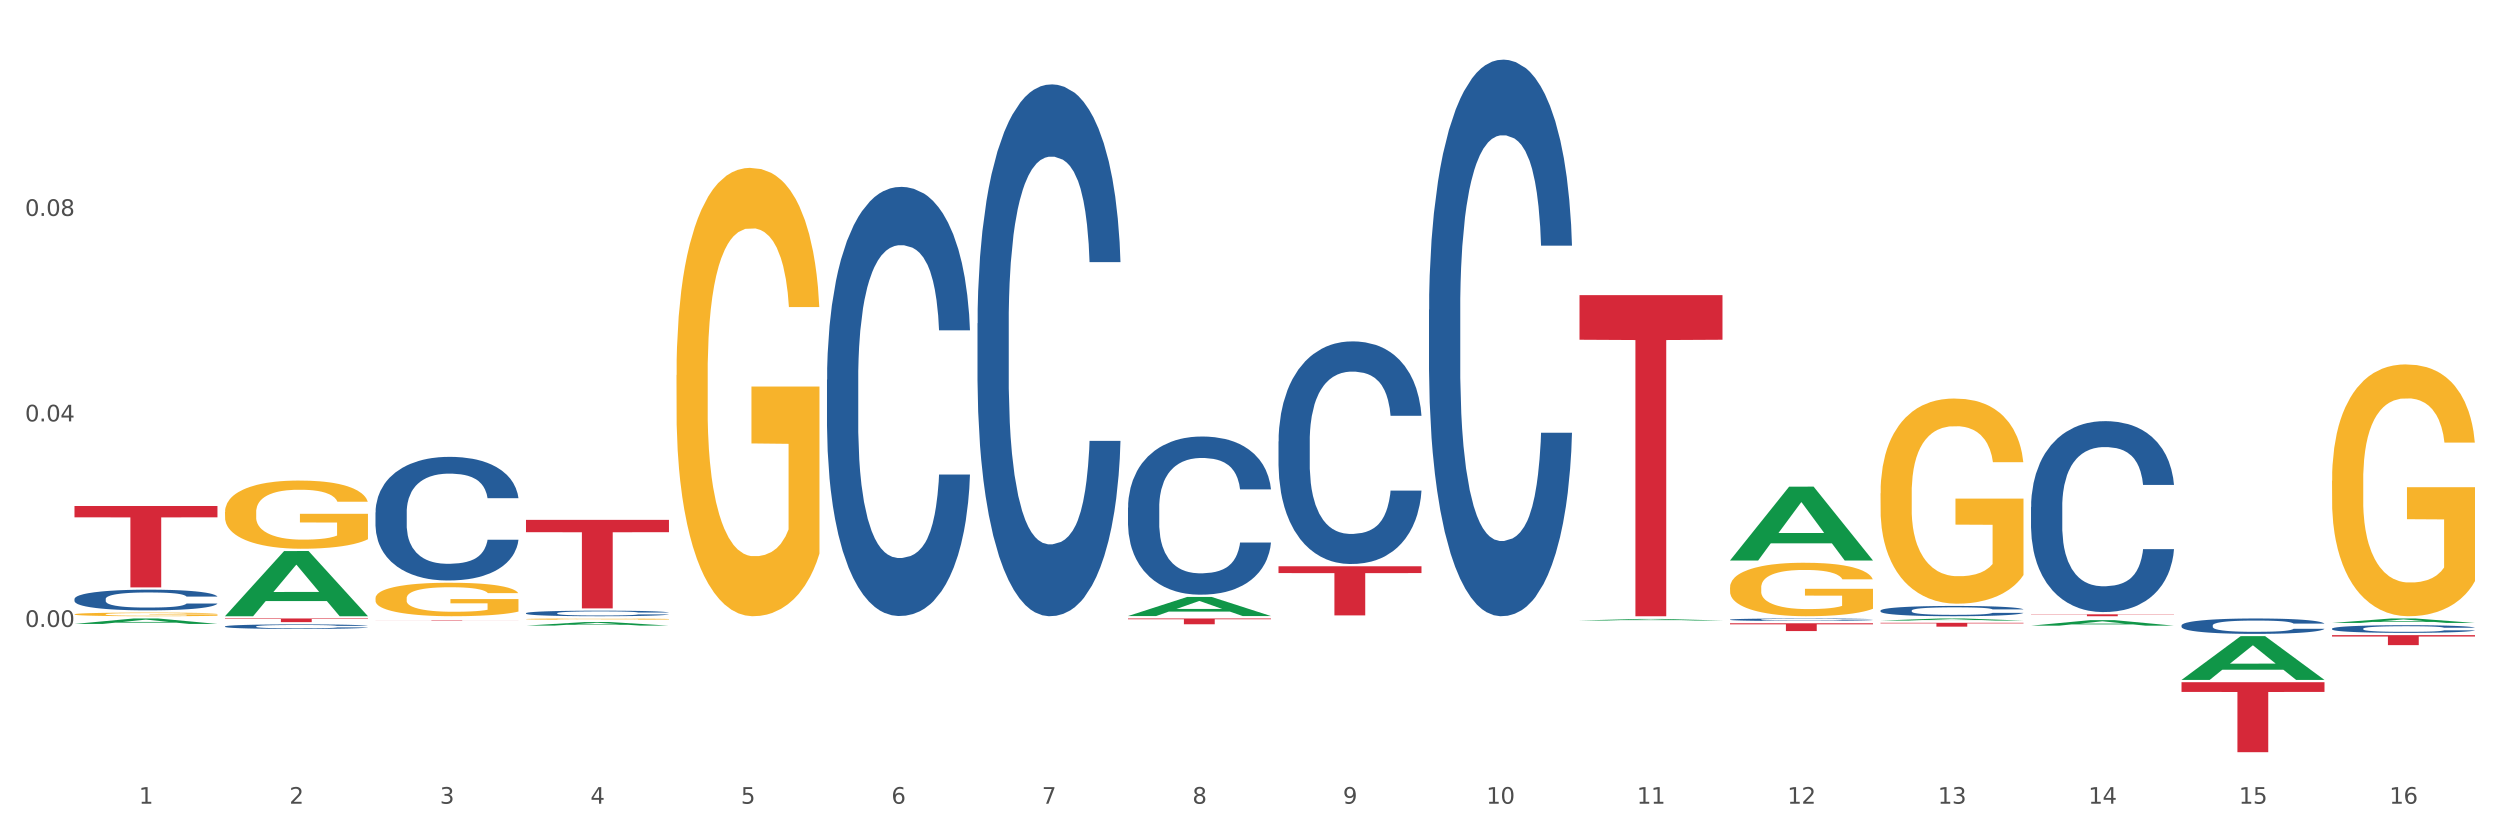 <?xml version="1.0" encoding="utf-8" standalone="no"?>
<!DOCTYPE svg PUBLIC "-//W3C//DTD SVG 1.1//EN"
  "http://www.w3.org/Graphics/SVG/1.1/DTD/svg11.dtd">
<svg xmlns:xlink="http://www.w3.org/1999/xlink" width="1080pt" height="360pt" viewBox="0 0 1080 360" xmlns="http://www.w3.org/2000/svg" version="1.1">
 <rect x="0" y="0" width="1080" height="360" fill="#333333" stroke="none"/>
 <defs>
  <style type="text/css">*{stroke-linejoin: round; stroke-linecap: butt}</style>
 </defs>
 <g id="figure_1">
  <g id="patch_1">
   <path d="M 0 360 
L 1080 360 
L 1080 0 
L 0 0 
z
" style="fill: #ffffff; stroke: #ffffff; stroke-linejoin: miter"/>
  </g>
  <g id="axes_1">
   <g id="matplotlib.axis_1">
    <g id="xtick_1">
     <g id="text_1">
      <!-- 1 -->
      <g style="fill: #4d4d4d" transform="translate(60.004 347.204) scale(0.096 -0.096)">
       <defs>
        <path id="DejaVuSans-31" d="M 794 531 
L 1825 531 
L 1825 4091 
L 703 3866 
L 703 4441 
L 1819 4666 
L 2450 4666 
L 2450 531 
L 3481 531 
L 3481 0 
L 794 0 
L 794 531 
z
" transform="scale(0.016)"/>
       </defs>
       <use xlink:href="#DejaVuSans-31"/>
      </g>
     </g>
    </g>
    <g id="xtick_2">
     <g id="text_2">
      <!-- 2 -->
      <g style="fill: #4d4d4d" transform="translate(125.021 347.204) scale(0.096 -0.096)">
       <defs>
        <path id="DejaVuSans-32" d="M 1228 531 
L 3431 531 
L 3431 0 
L 469 0 
L 469 531 
Q 828 903 1448 1529 
Q 2069 2156 2228 2338 
Q 2531 2678 2651 2914 
Q 2772 3150 2772 3378 
Q 2772 3750 2511 3984 
Q 2250 4219 1831 4219 
Q 1534 4219 1204 4116 
Q 875 4013 500 3803 
L 500 4441 
Q 881 4594 1212 4672 
Q 1544 4750 1819 4750 
Q 2544 4750 2975 4387 
Q 3406 4025 3406 3419 
Q 3406 3131 3298 2873 
Q 3191 2616 2906 2266 
Q 2828 2175 2409 1742 
Q 1991 1309 1228 531 
z
" transform="scale(0.016)"/>
       </defs>
       <use xlink:href="#DejaVuSans-32"/>
      </g>
     </g>
    </g>
    <g id="xtick_3">
     <g id="text_3">
      <!-- 3 -->
      <g style="fill: #4d4d4d" transform="translate(190.039 347.204) scale(0.096 -0.096)">
       <defs>
        <path id="DejaVuSans-33" d="M 2597 2516 
Q 3050 2419 3304 2112 
Q 3559 1806 3559 1356 
Q 3559 666 3084 287 
Q 2609 -91 1734 -91 
Q 1441 -91 1130 -33 
Q 819 25 488 141 
L 488 750 
Q 750 597 1062 519 
Q 1375 441 1716 441 
Q 2309 441 2620 675 
Q 2931 909 2931 1356 
Q 2931 1769 2642 2001 
Q 2353 2234 1838 2234 
L 1294 2234 
L 1294 2753 
L 1863 2753 
Q 2328 2753 2575 2939 
Q 2822 3125 2822 3475 
Q 2822 3834 2567 4026 
Q 2313 4219 1838 4219 
Q 1578 4219 1281 4162 
Q 984 4106 628 3988 
L 628 4550 
Q 988 4650 1302 4700 
Q 1616 4750 1894 4750 
Q 2613 4750 3031 4423 
Q 3450 4097 3450 3541 
Q 3450 3153 3228 2886 
Q 3006 2619 2597 2516 
z
" transform="scale(0.016)"/>
       </defs>
       <use xlink:href="#DejaVuSans-33"/>
      </g>
     </g>
    </g>
    <g id="xtick_4">
     <g id="text_4">
      <!-- 4 -->
      <g style="fill: #4d4d4d" transform="translate(255.056 347.204) scale(0.096 -0.096)">
       <defs>
        <path id="DejaVuSans-34" d="M 2419 4116 
L 825 1625 
L 2419 1625 
L 2419 4116 
z
M 2253 4666 
L 3047 4666 
L 3047 1625 
L 3713 1625 
L 3713 1100 
L 3047 1100 
L 3047 0 
L 2419 0 
L 2419 1100 
L 313 1100 
L 313 1709 
L 2253 4666 
z
" transform="scale(0.016)"/>
       </defs>
       <use xlink:href="#DejaVuSans-34"/>
      </g>
     </g>
    </g>
    <g id="xtick_5">
     <g id="text_5">
      <!-- 5 -->
      <g style="fill: #4d4d4d" transform="translate(320.073 347.204) scale(0.096 -0.096)">
       <defs>
        <path id="DejaVuSans-35" d="M 691 4666 
L 3169 4666 
L 3169 4134 
L 1269 4134 
L 1269 2991 
Q 1406 3038 1543 3061 
Q 1681 3084 1819 3084 
Q 2600 3084 3056 2656 
Q 3513 2228 3513 1497 
Q 3513 744 3044 326 
Q 2575 -91 1722 -91 
Q 1428 -91 1123 -41 
Q 819 9 494 109 
L 494 744 
Q 775 591 1075 516 
Q 1375 441 1709 441 
Q 2250 441 2565 725 
Q 2881 1009 2881 1497 
Q 2881 1984 2565 2268 
Q 2250 2553 1709 2553 
Q 1456 2553 1204 2497 
Q 953 2441 691 2322 
L 691 4666 
z
" transform="scale(0.016)"/>
       </defs>
       <use xlink:href="#DejaVuSans-35"/>
      </g>
     </g>
    </g>
    <g id="xtick_6">
     <g id="text_6">
      <!-- 6 -->
      <g style="fill: #4d4d4d" transform="translate(385.09 347.204) scale(0.096 -0.096)">
       <defs>
        <path id="DejaVuSans-36" d="M 2113 2584 
Q 1688 2584 1439 2293 
Q 1191 2003 1191 1497 
Q 1191 994 1439 701 
Q 1688 409 2113 409 
Q 2538 409 2786 701 
Q 3034 994 3034 1497 
Q 3034 2003 2786 2293 
Q 2538 2584 2113 2584 
z
M 3366 4563 
L 3366 3988 
Q 3128 4100 2886 4159 
Q 2644 4219 2406 4219 
Q 1781 4219 1451 3797 
Q 1122 3375 1075 2522 
Q 1259 2794 1537 2939 
Q 1816 3084 2150 3084 
Q 2853 3084 3261 2657 
Q 3669 2231 3669 1497 
Q 3669 778 3244 343 
Q 2819 -91 2113 -91 
Q 1303 -91 875 529 
Q 447 1150 447 2328 
Q 447 3434 972 4092 
Q 1497 4750 2381 4750 
Q 2619 4750 2861 4703 
Q 3103 4656 3366 4563 
z
" transform="scale(0.016)"/>
       </defs>
       <use xlink:href="#DejaVuSans-36"/>
      </g>
     </g>
    </g>
    <g id="xtick_7">
     <g id="text_7">
      <!-- 7 -->
      <g style="fill: #4d4d4d" transform="translate(450.108 347.204) scale(0.096 -0.096)">
       <defs>
        <path id="DejaVuSans-37" d="M 525 4666 
L 3525 4666 
L 3525 4397 
L 1831 0 
L 1172 0 
L 2766 4134 
L 525 4134 
L 525 4666 
z
" transform="scale(0.016)"/>
       </defs>
       <use xlink:href="#DejaVuSans-37"/>
      </g>
     </g>
    </g>
    <g id="xtick_8">
     <g id="text_8">
      <!-- 8 -->
      <g style="fill: #4d4d4d" transform="translate(515.125 347.204) scale(0.096 -0.096)">
       <defs>
        <path id="DejaVuSans-38" d="M 2034 2216 
Q 1584 2216 1326 1975 
Q 1069 1734 1069 1313 
Q 1069 891 1326 650 
Q 1584 409 2034 409 
Q 2484 409 2743 651 
Q 3003 894 3003 1313 
Q 3003 1734 2745 1975 
Q 2488 2216 2034 2216 
z
M 1403 2484 
Q 997 2584 770 2862 
Q 544 3141 544 3541 
Q 544 4100 942 4425 
Q 1341 4750 2034 4750 
Q 2731 4750 3128 4425 
Q 3525 4100 3525 3541 
Q 3525 3141 3298 2862 
Q 3072 2584 2669 2484 
Q 3125 2378 3379 2068 
Q 3634 1759 3634 1313 
Q 3634 634 3220 271 
Q 2806 -91 2034 -91 
Q 1263 -91 848 271 
Q 434 634 434 1313 
Q 434 1759 690 2068 
Q 947 2378 1403 2484 
z
M 1172 3481 
Q 1172 3119 1398 2916 
Q 1625 2713 2034 2713 
Q 2441 2713 2670 2916 
Q 2900 3119 2900 3481 
Q 2900 3844 2670 4047 
Q 2441 4250 2034 4250 
Q 1625 4250 1398 4047 
Q 1172 3844 1172 3481 
z
" transform="scale(0.016)"/>
       </defs>
       <use xlink:href="#DejaVuSans-38"/>
      </g>
     </g>
    </g>
    <g id="xtick_9">
     <g id="text_9">
      <!-- 9 -->
      <g style="fill: #4d4d4d" transform="translate(580.142 347.204) scale(0.096 -0.096)">
       <defs>
        <path id="DejaVuSans-39" d="M 703 97 
L 703 672 
Q 941 559 1184 500 
Q 1428 441 1663 441 
Q 2288 441 2617 861 
Q 2947 1281 2994 2138 
Q 2813 1869 2534 1725 
Q 2256 1581 1919 1581 
Q 1219 1581 811 2004 
Q 403 2428 403 3163 
Q 403 3881 828 4315 
Q 1253 4750 1959 4750 
Q 2769 4750 3195 4129 
Q 3622 3509 3622 2328 
Q 3622 1225 3098 567 
Q 2575 -91 1691 -91 
Q 1453 -91 1209 -44 
Q 966 3 703 97 
z
M 1959 2075 
Q 2384 2075 2632 2365 
Q 2881 2656 2881 3163 
Q 2881 3666 2632 3958 
Q 2384 4250 1959 4250 
Q 1534 4250 1286 3958 
Q 1038 3666 1038 3163 
Q 1038 2656 1286 2365 
Q 1534 2075 1959 2075 
z
" transform="scale(0.016)"/>
       </defs>
       <use xlink:href="#DejaVuSans-39"/>
      </g>
     </g>
    </g>
    <g id="xtick_10">
     <g id="text_10">
      <!-- 10 -->
      <g style="fill: #4d4d4d" transform="translate(642.105 347.204) scale(0.096 -0.096)">
       <defs>
        <path id="DejaVuSans-30" d="M 2034 4250 
Q 1547 4250 1301 3770 
Q 1056 3291 1056 2328 
Q 1056 1369 1301 889 
Q 1547 409 2034 409 
Q 2525 409 2770 889 
Q 3016 1369 3016 2328 
Q 3016 3291 2770 3770 
Q 2525 4250 2034 4250 
z
M 2034 4750 
Q 2819 4750 3233 4129 
Q 3647 3509 3647 2328 
Q 3647 1150 3233 529 
Q 2819 -91 2034 -91 
Q 1250 -91 836 529 
Q 422 1150 422 2328 
Q 422 3509 836 4129 
Q 1250 4750 2034 4750 
z
" transform="scale(0.016)"/>
       </defs>
       <use xlink:href="#DejaVuSans-31"/>
       <use xlink:href="#DejaVuSans-30" transform="translate(63.623 0)"/>
      </g>
     </g>
    </g>
    <g id="xtick_11">
     <g id="text_11">
      <!-- 11 -->
      <g style="fill: #4d4d4d" transform="translate(707.123 347.204) scale(0.096 -0.096)">
       <use xlink:href="#DejaVuSans-31"/>
       <use xlink:href="#DejaVuSans-31" transform="translate(63.623 0)"/>
      </g>
     </g>
    </g>
    <g id="xtick_12">
     <g id="text_12">
      <!-- 12 -->
      <g style="fill: #4d4d4d" transform="translate(772.14 347.204) scale(0.096 -0.096)">
       <use xlink:href="#DejaVuSans-31"/>
       <use xlink:href="#DejaVuSans-32" transform="translate(63.623 0)"/>
      </g>
     </g>
    </g>
    <g id="xtick_13">
     <g id="text_13">
      <!-- 13 -->
      <g style="fill: #4d4d4d" transform="translate(837.157 347.204) scale(0.096 -0.096)">
       <use xlink:href="#DejaVuSans-31"/>
       <use xlink:href="#DejaVuSans-33" transform="translate(63.623 0)"/>
      </g>
     </g>
    </g>
    <g id="xtick_14">
     <g id="text_14">
      <!-- 14 -->
      <g style="fill: #4d4d4d" transform="translate(902.174 347.204) scale(0.096 -0.096)">
       <use xlink:href="#DejaVuSans-31"/>
       <use xlink:href="#DejaVuSans-34" transform="translate(63.623 0)"/>
      </g>
     </g>
    </g>
    <g id="xtick_15">
     <g id="text_15">
      <!-- 15 -->
      <g style="fill: #4d4d4d" transform="translate(967.192 347.204) scale(0.096 -0.096)">
       <use xlink:href="#DejaVuSans-31"/>
       <use xlink:href="#DejaVuSans-35" transform="translate(63.623 0)"/>
      </g>
     </g>
    </g>
    <g id="xtick_16">
     <g id="text_16">
      <!-- 16 -->
      <g style="fill: #4d4d4d" transform="translate(1032.209 347.204) scale(0.096 -0.096)">
       <use xlink:href="#DejaVuSans-31"/>
       <use xlink:href="#DejaVuSans-36" transform="translate(63.623 0)"/>
      </g>
     </g>
    </g>
    <g id="xtick_17"/>
    <g id="xtick_18"/>
    <g id="xtick_19"/>
    <g id="xtick_20"/>
    <g id="xtick_21"/>
    <g id="xtick_22"/>
    <g id="xtick_23"/>
    <g id="xtick_24"/>
    <g id="xtick_25"/>
    <g id="xtick_26"/>
    <g id="xtick_27"/>
    <g id="xtick_28"/>
    <g id="xtick_29"/>
    <g id="xtick_30"/>
    <g id="xtick_31"/>
   </g>
   <g id="matplotlib.axis_2">
    <g id="ytick_1">
     <g id="text_17">
      <!-- 0.00 -->
      <g style="fill: #4d4d4d" transform="translate(10.8 270.828) scale(0.096 -0.096)">
       <defs>
        <path id="DejaVuSans-2e" d="M 684 794 
L 1344 794 
L 1344 0 
L 684 0 
L 684 794 
z
" transform="scale(0.016)"/>
       </defs>
       <use xlink:href="#DejaVuSans-30"/>
       <use xlink:href="#DejaVuSans-2e" transform="translate(63.623 0)"/>
       <use xlink:href="#DejaVuSans-30" transform="translate(95.41 0)"/>
       <use xlink:href="#DejaVuSans-30" transform="translate(159.033 0)"/>
      </g>
     </g>
    </g>
    <g id="ytick_2">
     <g id="text_18">
      <!-- 0.04 -->
      <g style="fill: #4d4d4d" transform="translate(10.8 182.049) scale(0.096 -0.096)">
       <use xlink:href="#DejaVuSans-30"/>
       <use xlink:href="#DejaVuSans-2e" transform="translate(63.623 0)"/>
       <use xlink:href="#DejaVuSans-30" transform="translate(95.41 0)"/>
       <use xlink:href="#DejaVuSans-34" transform="translate(159.033 0)"/>
      </g>
     </g>
    </g>
    <g id="ytick_3">
     <g id="text_19">
      <!-- 0.08 -->
      <g style="fill: #4d4d4d" transform="translate(10.8 93.269) scale(0.096 -0.096)">
       <use xlink:href="#DejaVuSans-30"/>
       <use xlink:href="#DejaVuSans-2e" transform="translate(63.623 0)"/>
       <use xlink:href="#DejaVuSans-30" transform="translate(95.41 0)"/>
       <use xlink:href="#DejaVuSans-38" transform="translate(159.033 0)"/>
      </g>
     </g>
    </g>
    <g id="ytick_4"/>
    <g id="ytick_5"/>
    <g id="ytick_6"/>
    <g id="ytick_7"/>
   </g>
   <g id="PolyCollection_1">
    <path d="M 32.175 269.538 
L 32.239 269.535 
L 57.709 267.183 
L 68.28 267.18 
L 93.941 269.542 
L 81.715 269.542 
L 76.176 268.992 
L 49.877 268.992 
L 49.686 269.001 
L 44.337 269.542 
L 32.175 269.542 
L 32.175 269.538 
L 53.188 268.664 
L 72.864 268.662 
L 63.122 267.684 
L 62.995 267.679 
L 62.867 267.686 
L 53.125 268.662 
L 53.188 268.664 
L 32.175 269.538 
z
" clip-path="url(#p6cd5c8d849)" style="fill: #109648"/>
    <path d="M 877.399 265.382 
L 939.166 265.382 
L 939.166 265.498 
L 914.869 265.498 
L 914.869 266.215 
L 901.549 266.215 
L 901.549 265.498 
L 877.399 265.498 
L 877.399 265.383 
L 877.399 265.382 
z
" clip-path="url(#p6cd5c8d849)" style="fill: #d62839"/>
    <path d="M 812.382 269.063 
L 874.148 269.063 
L 874.148 269.295 
L 849.852 269.296 
L 849.852 270.733 
L 836.532 270.733 
L 836.532 269.296 
L 812.382 269.295 
L 812.382 269.064 
L 812.382 269.063 
z
" clip-path="url(#p6cd5c8d849)" style="fill: #d62839"/>
    <path d="M 32.175 258.751 
L 32.248 258.743 
L 32.248 258.514 
L 32.467 258.204 
L 33.27 257.632 
L 34.292 257.2 
L 36.045 256.693 
L 36.994 256.481 
L 38.235 256.244 
L 40.79 255.86 
L 43.711 255.534 
L 45.755 255.354 
L 47.288 255.24 
L 50.72 255.035 
L 52.691 254.946 
L 54.735 254.872 
L 56.487 254.823 
L 59.408 254.766 
L 61.744 254.741 
L 64.445 254.733 
L 66.709 254.741 
L 69.702 254.774 
L 74.083 254.872 
L 75.762 254.929 
L 78.025 255.027 
L 80.362 255.158 
L 82.26 255.289 
L 84.45 255.476 
L 86.713 255.721 
L 88.904 256.032 
L 90.437 256.318 
L 91.678 256.62 
L 92.773 256.987 
L 93.576 257.387 
L 93.941 257.722 
L 80.581 257.722 
L 80.216 257.42 
L 79.485 257.093 
L 78.755 256.873 
L 77.952 256.693 
L 76.711 256.489 
L 75.616 256.358 
L 73.791 256.203 
L 72.111 256.105 
L 70.724 256.048 
L 69.045 255.999 
L 65.468 255.95 
L 62.912 255.95 
L 61.306 255.966 
L 59.335 256.007 
L 57.655 256.064 
L 55.684 256.162 
L 54.151 256.269 
L 52.618 256.407 
L 51.742 256.505 
L 50.427 256.685 
L 49.551 256.832 
L 48.383 257.085 
L 47.726 257.265 
L 46.558 257.73 
L 46.047 258.073 
L 45.828 258.31 
L 45.682 258.572 
L 45.682 259.846 
L 46.12 260.417 
L 46.485 260.662 
L 47.069 260.94 
L 48.164 261.299 
L 49.77 261.65 
L 51.45 261.904 
L 52.837 262.059 
L 54.151 262.173 
L 55.465 262.263 
L 57.071 262.345 
L 58.386 262.394 
L 60.357 262.443 
L 62.693 262.467 
L 64.518 262.467 
L 68.242 262.426 
L 69.921 262.385 
L 71.527 262.328 
L 73.28 262.238 
L 74.667 262.14 
L 75.47 262.067 
L 76.784 261.912 
L 77.806 261.748 
L 78.682 261.561 
L 79.266 261.397 
L 79.923 261.152 
L 80.435 260.875 
L 80.581 260.728 
L 93.941 260.728 
L 93.649 261.022 
L 93.138 261.307 
L 92.116 261.691 
L 91.313 261.912 
L 90.072 262.181 
L 88.758 262.41 
L 86.932 262.663 
L 85.253 262.851 
L 83.501 263.014 
L 81.603 263.161 
L 78.171 263.365 
L 76.93 263.423 
L 74.302 263.521 
L 72.257 263.578 
L 69.264 263.635 
L 66.198 263.668 
L 62.985 263.676 
L 60.138 263.659 
L 56.998 263.61 
L 55.027 263.561 
L 52.837 263.488 
L 50.281 263.374 
L 47.872 263.235 
L 45.609 263.071 
L 43.492 262.884 
L 41.52 262.671 
L 38.965 262.32 
L 37.067 261.977 
L 35.679 261.659 
L 34.73 261.389 
L 33.781 261.046 
L 33.27 260.809 
L 32.467 260.238 
L 32.175 259.707 
L 32.175 258.751 
z
" clip-path="url(#p6cd5c8d849)" style="fill: #255c99"/>
    <path d="M 97.192 270.612 
L 97.265 270.61 
L 97.265 270.56 
L 97.484 270.492 
L 98.287 270.366 
L 99.31 270.271 
L 101.062 270.159 
L 102.011 270.112 
L 103.252 270.06 
L 105.807 269.976 
L 108.728 269.904 
L 110.772 269.864 
L 112.305 269.839 
L 115.737 269.794 
L 117.708 269.774 
L 119.752 269.758 
L 121.505 269.747 
L 124.425 269.735 
L 126.761 269.729 
L 129.463 269.728 
L 131.726 269.729 
L 134.719 269.737 
L 139.1 269.758 
L 140.779 269.771 
L 143.042 269.792 
L 145.379 269.821 
L 147.277 269.85 
L 149.467 269.891 
L 151.731 269.945 
L 153.921 270.013 
L 155.454 270.076 
L 156.695 270.143 
L 157.79 270.224 
L 158.594 270.312 
L 158.959 270.386 
L 145.598 270.386 
L 145.233 270.319 
L 144.503 270.247 
L 143.773 270.199 
L 142.969 270.159 
L 141.728 270.114 
L 140.633 270.085 
L 138.808 270.051 
L 137.129 270.03 
L 135.741 270.017 
L 134.062 270.006 
L 130.485 269.995 
L 127.929 269.995 
L 126.323 269.999 
L 124.352 270.008 
L 122.673 270.021 
L 120.701 270.042 
L 119.168 270.066 
L 117.635 270.096 
L 116.759 270.118 
L 115.445 270.157 
L 114.569 270.19 
L 113.4 270.245 
L 112.743 270.285 
L 111.575 270.387 
L 111.064 270.463 
L 110.845 270.515 
L 110.699 270.573 
L 110.699 270.853 
L 111.137 270.979 
L 111.502 271.033 
L 112.086 271.094 
L 113.181 271.173 
L 114.788 271.251 
L 116.467 271.306 
L 117.854 271.34 
L 119.168 271.366 
L 120.482 271.385 
L 122.089 271.403 
L 123.403 271.414 
L 125.374 271.425 
L 127.71 271.43 
L 129.536 271.43 
L 133.259 271.421 
L 134.938 271.412 
L 136.545 271.4 
L 138.297 271.38 
L 139.684 271.358 
L 140.487 271.342 
L 141.801 271.308 
L 142.823 271.272 
L 143.7 271.231 
L 144.284 271.195 
L 144.941 271.141 
L 145.452 271.08 
L 145.598 271.047 
L 158.959 271.047 
L 158.667 271.112 
L 158.156 271.175 
L 157.133 271.26 
L 156.33 271.308 
L 155.089 271.367 
L 153.775 271.418 
L 151.95 271.474 
L 150.27 271.515 
L 148.518 271.551 
L 146.62 271.583 
L 143.188 271.628 
L 141.947 271.641 
L 139.319 271.662 
L 137.275 271.675 
L 134.281 271.688 
L 131.215 271.695 
L 128.002 271.696 
L 125.155 271.693 
L 122.016 271.682 
L 120.044 271.671 
L 117.854 271.655 
L 115.299 271.63 
L 112.889 271.599 
L 110.626 271.563 
L 108.509 271.522 
L 106.538 271.475 
L 103.982 271.398 
L 102.084 271.322 
L 100.697 271.252 
L 99.748 271.193 
L 98.798 271.118 
L 98.287 271.065 
L 97.484 270.939 
L 97.192 270.823 
L 97.192 270.612 
z
" clip-path="url(#p6cd5c8d849)" style="fill: #255c99"/>
    <path d="M 162.209 221.36 
L 162.282 221.311 
L 162.282 219.945 
L 162.502 218.092 
L 163.305 214.677 
L 164.327 212.091 
L 166.079 209.067 
L 167.028 207.798 
L 168.269 206.383 
L 170.825 204.091 
L 173.745 202.139 
L 175.789 201.066 
L 177.323 200.383 
L 180.754 199.163 
L 182.725 198.627 
L 184.77 198.188 
L 186.522 197.895 
L 189.442 197.554 
L 191.778 197.407 
L 194.48 197.358 
L 196.743 197.407 
L 199.737 197.602 
L 204.117 198.188 
L 205.796 198.529 
L 208.06 199.115 
L 210.396 199.895 
L 212.294 200.676 
L 214.485 201.798 
L 216.748 203.261 
L 218.938 205.115 
L 220.471 206.822 
L 221.713 208.628 
L 222.808 210.823 
L 223.611 213.213 
L 223.976 215.213 
L 210.615 215.213 
L 210.25 213.408 
L 209.52 211.457 
L 208.79 210.14 
L 207.987 209.067 
L 206.746 207.847 
L 205.65 207.066 
L 203.825 206.14 
L 202.146 205.554 
L 200.759 205.213 
L 199.079 204.92 
L 195.502 204.627 
L 192.947 204.627 
L 191.34 204.725 
L 189.369 204.969 
L 187.69 205.31 
L 185.719 205.896 
L 184.185 206.53 
L 182.652 207.359 
L 181.776 207.945 
L 180.462 209.018 
L 179.586 209.896 
L 178.418 211.408 
L 177.761 212.481 
L 176.592 215.262 
L 176.081 217.311 
L 175.862 218.726 
L 175.716 220.287 
L 175.716 227.897 
L 176.154 231.312 
L 176.519 232.776 
L 177.104 234.434 
L 178.199 236.581 
L 179.805 238.678 
L 181.484 240.191 
L 182.871 241.118 
L 184.185 241.801 
L 185.5 242.337 
L 187.106 242.825 
L 188.42 243.118 
L 190.391 243.41 
L 192.728 243.557 
L 194.553 243.557 
L 198.276 243.313 
L 199.956 243.069 
L 201.562 242.727 
L 203.314 242.191 
L 204.701 241.605 
L 205.504 241.166 
L 206.819 240.239 
L 207.841 239.264 
L 208.717 238.142 
L 209.301 237.166 
L 209.958 235.703 
L 210.469 234.044 
L 210.615 233.166 
L 223.976 233.166 
L 223.684 234.922 
L 223.173 236.629 
L 222.151 238.922 
L 221.348 240.239 
L 220.106 241.849 
L 218.792 243.215 
L 216.967 244.728 
L 215.288 245.85 
L 213.535 246.825 
L 211.637 247.703 
L 208.206 248.923 
L 206.965 249.264 
L 204.336 249.85 
L 202.292 250.191 
L 199.299 250.533 
L 196.232 250.728 
L 193.02 250.777 
L 190.172 250.679 
L 187.033 250.386 
L 185.062 250.094 
L 182.871 249.655 
L 180.316 248.972 
L 177.907 248.142 
L 175.643 247.167 
L 173.526 246.045 
L 171.555 244.776 
L 168.999 242.679 
L 167.101 240.63 
L 165.714 238.727 
L 164.765 237.117 
L 163.816 235.068 
L 163.305 233.654 
L 162.502 230.239 
L 162.209 227.068 
L 162.209 221.36 
z
" clip-path="url(#p6cd5c8d849)" style="fill: #255c99"/>
    <path d="M 227.227 264.886 
L 227.3 264.884 
L 227.3 264.822 
L 227.519 264.738 
L 228.322 264.584 
L 229.344 264.467 
L 231.096 264.331 
L 232.045 264.273 
L 233.287 264.209 
L 235.842 264.106 
L 238.762 264.018 
L 240.807 263.969 
L 242.34 263.938 
L 245.771 263.883 
L 247.743 263.859 
L 249.787 263.839 
L 251.539 263.826 
L 254.459 263.811 
L 256.796 263.804 
L 259.497 263.802 
L 261.76 263.804 
L 264.754 263.813 
L 269.134 263.839 
L 270.814 263.855 
L 273.077 263.881 
L 275.413 263.916 
L 277.312 263.952 
L 279.502 264.002 
L 281.765 264.068 
L 283.955 264.152 
L 285.489 264.229 
L 286.73 264.311 
L 287.825 264.41 
L 288.628 264.518 
L 288.993 264.608 
L 275.632 264.608 
L 275.267 264.527 
L 274.537 264.439 
L 273.807 264.379 
L 273.004 264.331 
L 271.763 264.276 
L 270.668 264.24 
L 268.842 264.198 
L 267.163 264.172 
L 265.776 264.157 
L 264.097 264.143 
L 260.519 264.13 
L 257.964 264.13 
L 256.358 264.135 
L 254.386 264.146 
L 252.707 264.161 
L 250.736 264.187 
L 249.203 264.216 
L 247.669 264.254 
L 246.793 264.28 
L 245.479 264.328 
L 244.603 264.368 
L 243.435 264.436 
L 242.778 264.485 
L 241.61 264.611 
L 241.099 264.703 
L 240.88 264.767 
L 240.734 264.837 
L 240.734 265.181 
L 241.172 265.336 
L 241.537 265.402 
L 242.121 265.477 
L 243.216 265.573 
L 244.822 265.668 
L 246.501 265.737 
L 247.889 265.778 
L 249.203 265.809 
L 250.517 265.834 
L 252.123 265.856 
L 253.437 265.869 
L 255.409 265.882 
L 257.745 265.889 
L 259.57 265.889 
L 263.294 265.878 
L 264.973 265.867 
L 266.579 265.851 
L 268.331 265.827 
L 269.718 265.8 
L 270.522 265.781 
L 271.836 265.739 
L 272.858 265.695 
L 273.734 265.644 
L 274.318 265.6 
L 274.975 265.534 
L 275.486 265.459 
L 275.632 265.419 
L 288.993 265.419 
L 288.701 265.499 
L 288.19 265.576 
L 287.168 265.679 
L 286.365 265.739 
L 285.124 265.811 
L 283.809 265.873 
L 281.984 265.941 
L 280.305 265.992 
L 278.553 266.036 
L 276.654 266.076 
L 273.223 266.131 
L 271.982 266.146 
L 269.353 266.173 
L 267.309 266.188 
L 264.316 266.204 
L 261.249 266.213 
L 258.037 266.215 
L 255.19 266.21 
L 252.05 266.197 
L 250.079 266.184 
L 247.889 266.164 
L 245.333 266.133 
L 242.924 266.096 
L 240.661 266.052 
L 238.543 266.001 
L 236.572 265.944 
L 234.017 265.849 
L 232.118 265.756 
L 230.731 265.67 
L 229.782 265.598 
L 228.833 265.505 
L 228.322 265.441 
L 227.519 265.287 
L 227.227 265.144 
L 227.227 264.886 
z
" clip-path="url(#p6cd5c8d849)" style="fill: #255c99"/>
    <path d="M 357.261 164.03 
L 357.334 163.861 
L 357.334 159.12 
L 357.553 152.686 
L 358.356 140.834 
L 359.378 131.86 
L 361.131 121.363 
L 362.08 116.961 
L 363.321 112.051 
L 365.876 104.093 
L 368.797 97.321 
L 370.841 93.596 
L 372.374 91.225 
L 375.806 86.992 
L 377.777 85.13 
L 379.821 83.606 
L 381.574 82.59 
L 384.494 81.405 
L 386.83 80.897 
L 389.532 80.728 
L 391.795 80.897 
L 394.788 81.574 
L 399.169 83.606 
L 400.848 84.791 
L 403.111 86.823 
L 405.448 89.532 
L 407.346 92.241 
L 409.536 96.135 
L 411.8 101.215 
L 413.99 107.649 
L 415.523 113.575 
L 416.764 119.839 
L 417.859 127.458 
L 418.663 135.755 
L 419.028 142.697 
L 405.667 142.697 
L 405.302 136.432 
L 404.572 129.659 
L 403.842 125.088 
L 403.038 121.363 
L 401.797 117.13 
L 400.702 114.421 
L 398.877 111.204 
L 397.198 109.172 
L 395.81 107.987 
L 394.131 106.971 
L 390.554 105.956 
L 387.998 105.956 
L 386.392 106.294 
L 384.421 107.141 
L 382.742 108.326 
L 380.77 110.358 
L 379.237 112.559 
L 377.704 115.437 
L 376.828 117.469 
L 375.514 121.194 
L 374.638 124.241 
L 373.469 129.49 
L 372.812 133.215 
L 371.644 142.866 
L 371.133 149.977 
L 370.914 154.887 
L 370.768 160.305 
L 370.768 186.718 
L 371.206 198.57 
L 371.571 203.649 
L 372.155 209.406 
L 373.25 216.856 
L 374.857 224.136 
L 376.536 229.385 
L 377.923 232.602 
L 379.237 234.972 
L 380.551 236.835 
L 382.158 238.528 
L 383.472 239.544 
L 385.443 240.56 
L 387.779 241.068 
L 389.605 241.068 
L 393.328 240.221 
L 395.007 239.374 
L 396.614 238.189 
L 398.366 236.327 
L 399.753 234.295 
L 400.556 232.771 
L 401.87 229.554 
L 402.892 226.168 
L 403.769 222.274 
L 404.353 218.887 
L 405.01 213.808 
L 405.521 208.051 
L 405.667 205.004 
L 419.028 205.004 
L 418.736 211.099 
L 418.224 217.025 
L 417.202 224.983 
L 416.399 229.554 
L 415.158 235.142 
L 413.844 239.882 
L 412.019 245.131 
L 410.339 249.025 
L 408.587 252.412 
L 406.689 255.459 
L 403.257 259.692 
L 402.016 260.877 
L 399.388 262.909 
L 397.344 264.094 
L 394.35 265.279 
L 391.284 265.957 
L 388.071 266.126 
L 385.224 265.787 
L 382.085 264.771 
L 380.113 263.756 
L 377.923 262.232 
L 375.368 259.861 
L 372.958 256.983 
L 370.695 253.597 
L 368.578 249.703 
L 366.606 245.3 
L 364.051 238.02 
L 362.153 230.909 
L 360.766 224.306 
L 359.817 218.718 
L 358.867 211.607 
L 358.356 206.697 
L 357.553 194.845 
L 357.261 183.84 
L 357.261 164.03 
z
" clip-path="url(#p6cd5c8d849)" style="fill: #255c99"/>
    <path d="M 422.278 139.687 
L 422.351 139.477 
L 422.351 133.602 
L 422.57 125.628 
L 423.374 110.94 
L 424.396 99.819 
L 426.148 86.809 
L 427.097 81.354 
L 428.338 75.269 
L 430.894 65.406 
L 433.814 57.013 
L 435.858 52.397 
L 437.391 49.459 
L 440.823 44.214 
L 442.794 41.905 
L 444.839 40.017 
L 446.591 38.758 
L 449.511 37.289 
L 451.847 36.66 
L 454.549 36.45 
L 456.812 36.66 
L 459.806 37.499 
L 464.186 40.017 
L 465.865 41.486 
L 468.129 44.004 
L 470.465 47.361 
L 472.363 50.718 
L 474.554 55.544 
L 476.817 61.839 
L 479.007 69.813 
L 480.54 77.157 
L 481.782 84.921 
L 482.877 94.363 
L 483.68 104.645 
L 484.045 113.248 
L 470.684 113.248 
L 470.319 105.484 
L 469.589 97.091 
L 468.859 91.426 
L 468.056 86.809 
L 466.814 81.563 
L 465.719 78.206 
L 463.894 74.219 
L 462.215 71.701 
L 460.828 70.233 
L 459.148 68.974 
L 455.571 67.715 
L 453.016 67.715 
L 451.409 68.134 
L 449.438 69.183 
L 447.759 70.652 
L 445.788 73.17 
L 444.254 75.898 
L 442.721 79.465 
L 441.845 81.983 
L 440.531 86.599 
L 439.655 90.376 
L 438.487 96.881 
L 437.83 101.497 
L 436.661 113.458 
L 436.15 122.271 
L 435.931 128.356 
L 435.785 135.07 
L 435.785 167.804 
L 436.223 182.492 
L 436.588 188.787 
L 437.172 195.921 
L 438.268 205.154 
L 439.874 214.177 
L 441.553 220.681 
L 442.94 224.668 
L 444.254 227.606 
L 445.569 229.914 
L 447.175 232.012 
L 448.489 233.271 
L 450.46 234.53 
L 452.797 235.16 
L 454.622 235.16 
L 458.345 234.111 
L 460.025 233.061 
L 461.631 231.593 
L 463.383 229.284 
L 464.77 226.767 
L 465.573 224.878 
L 466.887 220.891 
L 467.91 216.695 
L 468.786 211.869 
L 469.37 207.672 
L 470.027 201.377 
L 470.538 194.243 
L 470.684 190.466 
L 484.045 190.466 
L 483.753 198.02 
L 483.242 205.364 
L 482.22 215.226 
L 481.416 220.891 
L 480.175 227.816 
L 478.861 233.691 
L 477.036 240.196 
L 475.357 245.022 
L 473.604 249.218 
L 471.706 252.995 
L 468.275 258.241 
L 467.034 259.71 
L 464.405 262.228 
L 462.361 263.697 
L 459.367 265.166 
L 456.301 266.005 
L 453.089 266.215 
L 450.241 265.795 
L 447.102 264.536 
L 445.131 263.277 
L 442.94 261.389 
L 440.385 258.451 
L 437.976 254.884 
L 435.712 250.687 
L 433.595 245.861 
L 431.624 240.406 
L 429.068 231.383 
L 427.17 222.57 
L 425.783 214.386 
L 424.834 207.462 
L 423.885 198.649 
L 423.374 192.564 
L 422.57 177.876 
L 422.278 164.237 
L 422.278 139.687 
z
" clip-path="url(#p6cd5c8d849)" style="fill: #255c99"/>
    <path d="M 487.296 219.276 
L 487.369 219.214 
L 487.369 217.466 
L 487.588 215.095 
L 488.391 210.726 
L 489.413 207.418 
L 491.165 203.549 
L 492.114 201.926 
L 493.356 200.116 
L 495.911 197.183 
L 498.831 194.687 
L 500.876 193.314 
L 502.409 192.44 
L 505.84 190.88 
L 507.811 190.193 
L 509.856 189.632 
L 511.608 189.257 
L 514.528 188.82 
L 516.865 188.633 
L 519.566 188.571 
L 521.829 188.633 
L 524.823 188.883 
L 529.203 189.632 
L 530.883 190.068 
L 533.146 190.817 
L 535.482 191.816 
L 537.38 192.814 
L 539.571 194.25 
L 541.834 196.122 
L 544.024 198.494 
L 545.558 200.678 
L 546.799 202.987 
L 547.894 205.796 
L 548.697 208.854 
L 549.062 211.413 
L 535.701 211.413 
L 535.336 209.103 
L 534.606 206.607 
L 533.876 204.922 
L 533.073 203.549 
L 531.832 201.989 
L 530.737 200.99 
L 528.911 199.804 
L 527.232 199.055 
L 525.845 198.619 
L 524.166 198.244 
L 520.588 197.87 
L 518.033 197.87 
L 516.427 197.994 
L 514.455 198.306 
L 512.776 198.743 
L 510.805 199.492 
L 509.272 200.304 
L 507.738 201.365 
L 506.862 202.113 
L 505.548 203.486 
L 504.672 204.61 
L 503.504 206.545 
L 502.847 207.918 
L 501.679 211.475 
L 501.168 214.096 
L 500.949 215.906 
L 500.803 217.903 
L 500.803 227.639 
L 501.241 232.008 
L 501.606 233.88 
L 502.19 236.002 
L 503.285 238.748 
L 504.891 241.432 
L 506.57 243.366 
L 507.957 244.552 
L 509.272 245.426 
L 510.586 246.112 
L 512.192 246.736 
L 513.506 247.111 
L 515.478 247.485 
L 517.814 247.673 
L 519.639 247.673 
L 523.363 247.36 
L 525.042 247.048 
L 526.648 246.612 
L 528.4 245.925 
L 529.787 245.176 
L 530.591 244.614 
L 531.905 243.429 
L 532.927 242.18 
L 533.803 240.745 
L 534.387 239.497 
L 535.044 237.625 
L 535.555 235.503 
L 535.701 234.379 
L 549.062 234.379 
L 548.77 236.626 
L 548.259 238.81 
L 547.237 241.744 
L 546.434 243.429 
L 545.193 245.488 
L 543.878 247.236 
L 542.053 249.17 
L 540.374 250.606 
L 538.622 251.854 
L 536.723 252.977 
L 533.292 254.538 
L 532.051 254.974 
L 529.422 255.723 
L 527.378 256.16 
L 524.385 256.597 
L 521.318 256.847 
L 518.106 256.909 
L 515.258 256.784 
L 512.119 256.41 
L 510.148 256.035 
L 507.957 255.474 
L 505.402 254.6 
L 502.993 253.539 
L 500.73 252.291 
L 498.612 250.855 
L 496.641 249.233 
L 494.086 246.549 
L 492.187 243.928 
L 490.8 241.494 
L 489.851 239.434 
L 488.902 236.813 
L 488.391 235.003 
L 487.588 230.635 
L 487.296 226.578 
L 487.296 219.276 
z
" clip-path="url(#p6cd5c8d849)" style="fill: #255c99"/>
    <path d="M 32.175 265.368 
L 32.248 265.367 
L 32.248 265.315 
L 32.394 265.271 
L 33.123 265.163 
L 34.217 265.074 
L 35.019 265.026 
L 35.821 264.988 
L 36.769 264.949 
L 37.936 264.909 
L 40.051 264.85 
L 41.363 264.82 
L 42.968 264.788 
L 45.885 264.742 
L 47.999 264.716 
L 50.187 264.695 
L 53.76 264.669 
L 56.094 264.657 
L 58.573 264.649 
L 61.563 264.643 
L 63.824 264.641 
L 68.783 264.646 
L 73.012 264.659 
L 75.054 264.669 
L 77.679 264.686 
L 79.065 264.697 
L 81.326 264.72 
L 83.659 264.751 
L 85.263 264.776 
L 87.67 264.825 
L 89.493 264.874 
L 91.17 264.934 
L 92.045 264.976 
L 92.702 265.015 
L 93.285 265.06 
L 93.868 265.13 
L 80.742 265.13 
L 80.232 265.08 
L 79.43 265.032 
L 78.263 264.986 
L 77.242 264.957 
L 75.492 264.922 
L 73.887 264.899 
L 72.21 264.881 
L 70.168 264.867 
L 68.564 264.86 
L 66.303 264.854 
L 61.855 264.855 
L 58.865 264.867 
L 56.823 264.881 
L 55.511 264.894 
L 54.344 264.909 
L 53.031 264.929 
L 51.5 264.959 
L 50.406 264.986 
L 49.312 265.021 
L 48.437 265.055 
L 47.635 265.095 
L 46.979 265.139 
L 46.468 265.183 
L 46.031 265.238 
L 45.666 265.328 
L 45.666 265.525 
L 45.812 265.57 
L 46.176 265.628 
L 46.614 265.673 
L 47.343 265.726 
L 47.999 265.762 
L 49.239 265.814 
L 50.625 265.857 
L 51.719 265.884 
L 52.812 265.907 
L 54.708 265.939 
L 56.823 265.965 
L 58.646 265.981 
L 61.126 265.995 
L 62.803 266.001 
L 64.261 266.004 
L 67.835 266.004 
L 70.387 265.999 
L 73.231 265.989 
L 75.419 265.976 
L 77.242 265.96 
L 79.284 265.935 
L 80.596 265.91 
L 80.596 265.61 
L 64.553 265.608 
L 64.553 265.409 
L 93.941 265.409 
L 93.941 265.995 
L 92.702 266.025 
L 91.316 266.052 
L 89.858 266.077 
L 87.67 266.107 
L 85.045 266.136 
L 82.711 266.156 
L 80.232 266.173 
L 77.315 266.189 
L 73.523 266.203 
L 71.189 266.209 
L 68.272 266.213 
L 64.845 266.215 
L 61.855 266.212 
L 58.938 266.205 
L 55.875 266.192 
L 52.885 266.173 
L 50.625 266.154 
L 48.364 266.131 
L 45.958 266.101 
L 44.062 266.072 
L 42.603 266.047 
L 40.999 266.014 
L 39.249 265.97 
L 37.936 265.932 
L 36.769 265.891 
L 35.529 265.84 
L 34.654 265.795 
L 33.779 265.739 
L 33.269 265.697 
L 32.685 265.633 
L 32.248 265.542 
L 32.175 265.368 
z
" clip-path="url(#p6cd5c8d849)" style="fill: #f7b32b"/>
    <path d="M 617.33 133.8 
L 617.403 133.58 
L 617.403 127.431 
L 617.622 119.087 
L 618.425 103.715 
L 619.447 92.077 
L 621.2 78.462 
L 622.149 72.753 
L 623.39 66.384 
L 625.945 56.063 
L 628.866 47.28 
L 630.91 42.449 
L 632.443 39.374 
L 635.875 33.884 
L 637.846 31.469 
L 639.89 29.493 
L 641.642 28.175 
L 644.563 26.638 
L 646.899 25.979 
L 649.601 25.759 
L 651.864 25.979 
L 654.857 26.857 
L 659.238 29.493 
L 660.917 31.03 
L 663.18 33.665 
L 665.517 37.178 
L 667.415 40.692 
L 669.605 45.743 
L 671.869 52.33 
L 674.059 60.675 
L 675.592 68.361 
L 676.833 76.486 
L 677.928 86.367 
L 678.732 97.127 
L 679.097 106.131 
L 665.736 106.131 
L 665.371 98.006 
L 664.641 89.222 
L 663.91 83.293 
L 663.107 78.462 
L 661.866 72.972 
L 660.771 69.459 
L 658.946 65.286 
L 657.267 62.651 
L 655.879 61.114 
L 654.2 59.797 
L 650.623 58.479 
L 648.067 58.479 
L 646.461 58.918 
L 644.49 60.016 
L 642.811 61.553 
L 640.839 64.188 
L 639.306 67.043 
L 637.773 70.776 
L 636.897 73.411 
L 635.583 78.242 
L 634.707 82.195 
L 633.538 89.003 
L 632.881 93.834 
L 631.713 106.35 
L 631.202 115.573 
L 630.983 121.942 
L 630.837 128.969 
L 630.837 163.225 
L 631.275 178.597 
L 631.64 185.185 
L 632.224 192.651 
L 633.319 202.313 
L 634.926 211.755 
L 636.605 218.563 
L 637.992 222.735 
L 639.306 225.809 
L 640.62 228.225 
L 642.227 230.421 
L 643.541 231.739 
L 645.512 233.056 
L 647.848 233.715 
L 649.674 233.715 
L 653.397 232.617 
L 655.076 231.519 
L 656.683 229.982 
L 658.435 227.566 
L 659.822 224.931 
L 660.625 222.955 
L 661.939 218.782 
L 662.961 214.391 
L 663.837 209.34 
L 664.422 204.948 
L 665.079 198.36 
L 665.59 190.894 
L 665.736 186.941 
L 679.097 186.941 
L 678.805 194.847 
L 678.293 202.533 
L 677.271 212.853 
L 676.468 218.782 
L 675.227 226.029 
L 673.913 232.178 
L 672.088 238.985 
L 670.408 244.036 
L 668.656 248.428 
L 666.758 252.38 
L 663.326 257.87 
L 662.085 259.407 
L 659.457 262.042 
L 657.413 263.58 
L 654.419 265.117 
L 651.353 265.995 
L 648.14 266.215 
L 645.293 265.776 
L 642.154 264.458 
L 640.182 263.14 
L 637.992 261.164 
L 635.437 258.09 
L 633.027 254.357 
L 630.764 249.965 
L 628.647 244.914 
L 626.675 239.205 
L 624.12 229.762 
L 622.222 220.539 
L 620.835 211.975 
L 619.886 204.728 
L 618.936 195.506 
L 618.425 189.137 
L 617.622 173.766 
L 617.33 159.492 
L 617.33 133.8 
z
" clip-path="url(#p6cd5c8d849)" style="fill: #255c99"/>
    <path d="M 747.365 267.674 
L 747.438 267.673 
L 747.438 267.645 
L 747.657 267.607 
L 748.46 267.537 
L 749.482 267.483 
L 751.234 267.421 
L 752.183 267.395 
L 753.424 267.366 
L 755.98 267.319 
L 758.9 267.279 
L 760.944 267.257 
L 762.478 267.243 
L 765.909 267.218 
L 767.88 267.206 
L 769.925 267.197 
L 771.677 267.191 
L 774.597 267.184 
L 776.934 267.181 
L 779.635 267.18 
L 781.898 267.181 
L 784.892 267.185 
L 789.272 267.197 
L 790.952 267.204 
L 793.215 267.217 
L 795.551 267.233 
L 797.449 267.249 
L 799.64 267.272 
L 801.903 267.302 
L 804.093 267.34 
L 805.627 267.375 
L 806.868 267.412 
L 807.963 267.457 
L 808.766 267.506 
L 809.131 267.548 
L 795.77 267.548 
L 795.405 267.51 
L 794.675 267.47 
L 793.945 267.443 
L 793.142 267.421 
L 791.901 267.396 
L 790.806 267.38 
L 788.98 267.361 
L 787.301 267.349 
L 785.914 267.342 
L 784.235 267.336 
L 780.657 267.33 
L 778.102 267.33 
L 776.496 267.332 
L 774.524 267.337 
L 772.845 267.344 
L 770.874 267.356 
L 769.341 267.369 
L 767.807 267.386 
L 766.931 267.398 
L 765.617 267.42 
L 764.741 267.438 
L 763.573 267.469 
L 762.916 267.491 
L 761.748 267.549 
L 761.237 267.591 
L 761.018 267.62 
L 760.871 267.652 
L 760.871 267.808 
L 761.31 267.879 
L 761.675 267.909 
L 762.259 267.943 
L 763.354 267.987 
L 764.96 268.03 
L 766.639 268.061 
L 768.026 268.08 
L 769.341 268.094 
L 770.655 268.105 
L 772.261 268.115 
L 773.575 268.121 
L 775.546 268.127 
L 777.883 268.13 
L 779.708 268.13 
L 783.432 268.125 
L 785.111 268.12 
L 786.717 268.113 
L 788.469 268.102 
L 789.856 268.09 
L 790.66 268.081 
L 791.974 268.062 
L 792.996 268.042 
L 793.872 268.019 
L 794.456 267.999 
L 795.113 267.969 
L 795.624 267.935 
L 795.77 267.917 
L 809.131 267.917 
L 808.839 267.953 
L 808.328 267.988 
L 807.306 268.035 
L 806.503 268.062 
L 805.262 268.095 
L 803.947 268.123 
L 802.122 268.154 
L 800.443 268.178 
L 798.691 268.198 
L 796.792 268.216 
L 793.361 268.241 
L 792.12 268.248 
L 789.491 268.26 
L 787.447 268.267 
L 784.454 268.274 
L 781.387 268.278 
L 778.175 268.279 
L 775.327 268.277 
L 772.188 268.271 
L 770.217 268.265 
L 768.026 268.256 
L 765.471 268.242 
L 763.062 268.225 
L 760.798 268.205 
L 758.681 268.182 
L 756.71 268.155 
L 754.155 268.112 
L 752.256 268.07 
L 750.869 268.031 
L 749.92 267.998 
L 748.971 267.956 
L 748.46 267.927 
L 747.657 267.857 
L 747.365 267.791 
L 747.365 267.674 
z
" clip-path="url(#p6cd5c8d849)" style="fill: #255c99"/>
    <path d="M 812.382 263.764 
L 812.455 263.76 
L 812.455 263.647 
L 812.674 263.492 
L 813.477 263.208 
L 814.499 262.992 
L 816.251 262.74 
L 817.201 262.635 
L 818.442 262.517 
L 820.997 262.326 
L 823.917 262.163 
L 825.962 262.074 
L 827.495 262.017 
L 830.926 261.916 
L 832.898 261.871 
L 834.942 261.834 
L 836.694 261.81 
L 839.615 261.781 
L 841.951 261.769 
L 844.652 261.765 
L 846.916 261.769 
L 849.909 261.786 
L 854.29 261.834 
L 855.969 261.863 
L 858.232 261.912 
L 860.568 261.977 
L 862.467 262.042 
L 864.657 262.135 
L 866.92 262.257 
L 869.111 262.411 
L 870.644 262.554 
L 871.885 262.704 
L 872.98 262.887 
L 873.783 263.086 
L 874.148 263.252 
L 860.787 263.252 
L 860.422 263.102 
L 859.692 262.94 
L 858.962 262.83 
L 858.159 262.74 
L 856.918 262.639 
L 855.823 262.574 
L 853.998 262.497 
L 852.318 262.448 
L 850.931 262.419 
L 849.252 262.395 
L 845.674 262.371 
L 843.119 262.371 
L 841.513 262.379 
L 839.542 262.399 
L 837.862 262.428 
L 835.891 262.476 
L 834.358 262.529 
L 832.825 262.598 
L 831.949 262.647 
L 830.634 262.736 
L 829.758 262.81 
L 828.59 262.935 
L 827.933 263.025 
L 826.765 263.257 
L 826.254 263.427 
L 826.035 263.545 
L 825.889 263.675 
L 825.889 264.309 
L 826.327 264.593 
L 826.692 264.715 
L 827.276 264.853 
L 828.371 265.032 
L 829.977 265.207 
L 831.657 265.333 
L 833.044 265.41 
L 834.358 265.467 
L 835.672 265.512 
L 837.278 265.552 
L 838.592 265.577 
L 840.564 265.601 
L 842.9 265.613 
L 844.725 265.613 
L 848.449 265.593 
L 850.128 265.573 
L 851.734 265.544 
L 853.486 265.5 
L 854.874 265.451 
L 855.677 265.414 
L 856.991 265.337 
L 858.013 265.256 
L 858.889 265.162 
L 859.473 265.081 
L 860.13 264.959 
L 860.641 264.821 
L 860.787 264.748 
L 874.148 264.748 
L 873.856 264.894 
L 873.345 265.036 
L 872.323 265.227 
L 871.52 265.337 
L 870.279 265.471 
L 868.965 265.585 
L 867.139 265.711 
L 865.46 265.804 
L 863.708 265.886 
L 861.81 265.959 
L 858.378 266.06 
L 857.137 266.089 
L 854.509 266.138 
L 852.464 266.166 
L 849.471 266.194 
L 846.405 266.211 
L 843.192 266.215 
L 840.345 266.207 
L 837.205 266.182 
L 835.234 266.158 
L 833.044 266.121 
L 830.488 266.064 
L 828.079 265.995 
L 825.816 265.914 
L 823.698 265.821 
L 821.727 265.715 
L 819.172 265.54 
L 817.274 265.37 
L 815.886 265.211 
L 814.937 265.077 
L 813.988 264.906 
L 813.477 264.788 
L 812.674 264.504 
L 812.382 264.24 
L 812.382 263.764 
z
" clip-path="url(#p6cd5c8d849)" style="fill: #255c99"/>
    <path d="M 877.399 218.991 
L 877.472 218.915 
L 877.472 216.806 
L 877.691 213.943 
L 878.494 208.67 
L 879.516 204.678 
L 881.269 200.007 
L 882.218 198.048 
L 883.459 195.864 
L 886.014 192.323 
L 888.935 189.31 
L 890.979 187.652 
L 892.512 186.598 
L 895.944 184.714 
L 897.915 183.886 
L 899.959 183.208 
L 901.711 182.756 
L 904.632 182.228 
L 906.968 182.002 
L 909.67 181.927 
L 911.933 182.002 
L 914.926 182.304 
L 919.307 183.208 
L 920.986 183.735 
L 923.249 184.639 
L 925.586 185.844 
L 927.484 187.05 
L 929.674 188.782 
L 931.938 191.042 
L 934.128 193.905 
L 935.661 196.542 
L 936.902 199.329 
L 937.997 202.719 
L 938.8 206.41 
L 939.166 209.499 
L 925.805 209.499 
L 925.44 206.712 
L 924.71 203.698 
L 923.979 201.664 
L 923.176 200.007 
L 921.935 198.124 
L 920.84 196.918 
L 919.015 195.487 
L 917.336 194.583 
L 915.948 194.056 
L 914.269 193.604 
L 910.692 193.152 
L 908.136 193.152 
L 906.53 193.302 
L 904.559 193.679 
L 902.88 194.206 
L 900.908 195.11 
L 899.375 196.09 
L 897.842 197.37 
L 896.966 198.274 
L 895.652 199.932 
L 894.775 201.288 
L 893.607 203.623 
L 892.95 205.28 
L 891.782 209.574 
L 891.271 212.738 
L 891.052 214.923 
L 890.906 217.333 
L 890.906 229.085 
L 891.344 234.359 
L 891.709 236.619 
L 892.293 239.18 
L 893.388 242.495 
L 894.995 245.734 
L 896.674 248.069 
L 898.061 249.5 
L 899.375 250.555 
L 900.689 251.384 
L 902.296 252.137 
L 903.61 252.589 
L 905.581 253.041 
L 907.917 253.267 
L 909.743 253.267 
L 913.466 252.89 
L 915.145 252.514 
L 916.751 251.986 
L 918.504 251.158 
L 919.891 250.254 
L 920.694 249.576 
L 922.008 248.144 
L 923.03 246.638 
L 923.906 244.905 
L 924.491 243.399 
L 925.148 241.139 
L 925.659 238.577 
L 925.805 237.221 
L 939.166 237.221 
L 938.873 239.933 
L 938.362 242.57 
L 937.34 246.11 
L 936.537 248.144 
L 935.296 250.63 
L 933.982 252.74 
L 932.157 255.075 
L 930.477 256.808 
L 928.725 258.314 
L 926.827 259.67 
L 923.395 261.554 
L 922.154 262.081 
L 919.526 262.985 
L 917.482 263.512 
L 914.488 264.04 
L 911.422 264.341 
L 908.209 264.416 
L 905.362 264.266 
L 902.223 263.814 
L 900.251 263.362 
L 898.061 262.684 
L 895.506 261.629 
L 893.096 260.348 
L 890.833 258.842 
L 888.716 257.109 
L 886.744 255.15 
L 884.189 251.911 
L 882.291 248.747 
L 880.904 245.809 
L 879.954 243.323 
L 879.005 240.159 
L 878.494 237.975 
L 877.691 232.701 
L 877.399 227.805 
L 877.399 218.991 
z
" clip-path="url(#p6cd5c8d849)" style="fill: #255c99"/>
    <path d="M 942.416 270.173 
L 942.489 270.167 
L 942.489 269.997 
L 942.708 269.766 
L 943.512 269.34 
L 944.534 269.017 
L 946.286 268.64 
L 947.235 268.482 
L 948.476 268.306 
L 951.032 268.02 
L 953.952 267.777 
L 955.996 267.643 
L 957.529 267.558 
L 960.961 267.405 
L 962.932 267.339 
L 964.976 267.284 
L 966.729 267.247 
L 969.649 267.205 
L 971.985 267.187 
L 974.687 267.18 
L 976.95 267.187 
L 979.943 267.211 
L 984.324 267.284 
L 986.003 267.326 
L 988.267 267.399 
L 990.603 267.497 
L 992.501 267.594 
L 994.691 267.734 
L 996.955 267.916 
L 999.145 268.148 
L 1000.678 268.36 
L 1001.919 268.586 
L 1003.015 268.859 
L 1003.818 269.157 
L 1004.183 269.407 
L 990.822 269.407 
L 990.457 269.182 
L 989.727 268.938 
L 988.997 268.774 
L 988.194 268.64 
L 986.952 268.488 
L 985.857 268.391 
L 984.032 268.275 
L 982.353 268.202 
L 980.966 268.16 
L 979.286 268.123 
L 975.709 268.087 
L 973.154 268.087 
L 971.547 268.099 
L 969.576 268.129 
L 967.897 268.172 
L 965.926 268.245 
L 964.392 268.324 
L 962.859 268.427 
L 961.983 268.5 
L 960.669 268.634 
L 959.793 268.744 
L 958.625 268.932 
L 957.967 269.066 
L 956.799 269.413 
L 956.288 269.668 
L 956.069 269.845 
L 955.923 270.039 
L 955.923 270.988 
L 956.361 271.414 
L 956.726 271.596 
L 957.31 271.803 
L 958.406 272.071 
L 960.012 272.333 
L 961.691 272.521 
L 963.078 272.637 
L 964.392 272.722 
L 965.707 272.789 
L 967.313 272.85 
L 968.627 272.886 
L 970.598 272.923 
L 972.935 272.941 
L 974.76 272.941 
L 978.483 272.91 
L 980.163 272.88 
L 981.769 272.837 
L 983.521 272.77 
L 984.908 272.697 
L 985.711 272.643 
L 987.025 272.527 
L 988.048 272.405 
L 988.924 272.266 
L 989.508 272.144 
L 990.165 271.961 
L 990.676 271.755 
L 990.822 271.645 
L 1004.183 271.645 
L 1003.891 271.864 
L 1003.38 272.077 
L 1002.358 272.363 
L 1001.554 272.527 
L 1000.313 272.728 
L 998.999 272.898 
L 997.174 273.087 
L 995.495 273.227 
L 993.742 273.348 
L 991.844 273.458 
L 988.413 273.61 
L 987.171 273.652 
L 984.543 273.725 
L 982.499 273.768 
L 979.505 273.811 
L 976.439 273.835 
L 973.227 273.841 
L 970.379 273.829 
L 967.24 273.792 
L 965.268 273.756 
L 963.078 273.701 
L 960.523 273.616 
L 958.114 273.513 
L 955.85 273.391 
L 953.733 273.251 
L 951.762 273.093 
L 949.206 272.831 
L 947.308 272.576 
L 945.921 272.339 
L 944.972 272.138 
L 944.023 271.882 
L 943.512 271.706 
L 942.708 271.28 
L 942.416 270.885 
L 942.416 270.173 
z
" clip-path="url(#p6cd5c8d849)" style="fill: #255c99"/>
    <path d="M 1007.434 271.571 
L 1007.507 271.568 
L 1007.507 271.483 
L 1007.726 271.368 
L 1008.529 271.156 
L 1009.551 270.995 
L 1011.303 270.807 
L 1012.252 270.728 
L 1013.493 270.64 
L 1016.049 270.498 
L 1018.969 270.377 
L 1021.013 270.31 
L 1022.547 270.268 
L 1025.978 270.192 
L 1027.949 270.158 
L 1029.994 270.131 
L 1031.746 270.113 
L 1034.666 270.092 
L 1037.003 270.083 
L 1039.704 270.08 
L 1041.967 270.083 
L 1044.961 270.095 
L 1049.341 270.131 
L 1051.021 270.152 
L 1053.284 270.189 
L 1055.62 270.237 
L 1057.518 270.286 
L 1059.709 270.355 
L 1061.972 270.446 
L 1064.162 270.562 
L 1065.696 270.668 
L 1066.937 270.78 
L 1068.032 270.916 
L 1068.835 271.065 
L 1069.2 271.189 
L 1055.839 271.189 
L 1055.474 271.077 
L 1054.744 270.956 
L 1054.014 270.874 
L 1053.211 270.807 
L 1051.97 270.731 
L 1050.875 270.683 
L 1049.049 270.625 
L 1047.37 270.589 
L 1045.983 270.568 
L 1044.304 270.549 
L 1040.726 270.531 
L 1038.171 270.531 
L 1036.565 270.537 
L 1034.593 270.552 
L 1032.914 270.574 
L 1030.943 270.61 
L 1029.41 270.649 
L 1027.876 270.701 
L 1027 270.737 
L 1025.686 270.804 
L 1024.81 270.859 
L 1023.642 270.953 
L 1022.985 271.019 
L 1021.817 271.192 
L 1021.306 271.319 
L 1021.086 271.407 
L 1020.94 271.504 
L 1020.94 271.977 
L 1021.379 272.189 
L 1021.744 272.28 
L 1022.328 272.383 
L 1023.423 272.517 
L 1025.029 272.647 
L 1026.708 272.741 
L 1028.095 272.798 
L 1029.41 272.841 
L 1030.724 272.874 
L 1032.33 272.905 
L 1033.644 272.923 
L 1035.615 272.941 
L 1037.952 272.95 
L 1039.777 272.95 
L 1043.501 272.935 
L 1045.18 272.92 
L 1046.786 272.899 
L 1048.538 272.865 
L 1049.925 272.829 
L 1050.728 272.802 
L 1052.043 272.744 
L 1053.065 272.683 
L 1053.941 272.614 
L 1054.525 272.553 
L 1055.182 272.462 
L 1055.693 272.359 
L 1055.839 272.304 
L 1069.2 272.304 
L 1068.908 272.414 
L 1068.397 272.52 
L 1067.375 272.662 
L 1066.572 272.744 
L 1065.33 272.844 
L 1064.016 272.929 
L 1062.191 273.023 
L 1060.512 273.092 
L 1058.76 273.153 
L 1056.861 273.208 
L 1053.43 273.283 
L 1052.189 273.305 
L 1049.56 273.341 
L 1047.516 273.362 
L 1044.523 273.383 
L 1041.456 273.396 
L 1038.244 273.399 
L 1035.396 273.393 
L 1032.257 273.374 
L 1030.286 273.356 
L 1028.095 273.329 
L 1025.54 273.286 
L 1023.131 273.235 
L 1020.867 273.174 
L 1018.75 273.105 
L 1016.779 273.026 
L 1014.224 272.895 
L 1012.325 272.768 
L 1010.938 272.65 
L 1009.989 272.55 
L 1009.04 272.423 
L 1008.529 272.335 
L 1007.726 272.123 
L 1007.434 271.926 
L 1007.434 271.571 
z
" clip-path="url(#p6cd5c8d849)" style="fill: #255c99"/>
    <path d="M 747.365 269.245 
L 809.131 269.245 
L 809.131 269.715 
L 784.834 269.718 
L 784.834 272.628 
L 771.515 272.628 
L 771.515 269.718 
L 747.365 269.715 
L 747.365 269.248 
L 747.365 269.245 
z
" clip-path="url(#p6cd5c8d849)" style="fill: #d62839"/>
    <path d="M 97.192 221.214 
L 97.265 221.188 
L 97.265 220.219 
L 97.411 219.384 
L 98.14 217.366 
L 99.234 215.697 
L 100.036 214.809 
L 100.838 214.082 
L 101.786 213.355 
L 102.953 212.601 
L 105.068 211.498 
L 106.381 210.933 
L 107.985 210.341 
L 110.902 209.479 
L 113.017 208.995 
L 115.204 208.591 
L 118.778 208.107 
L 121.111 207.891 
L 123.591 207.73 
L 126.58 207.622 
L 128.841 207.595 
L 133.8 207.676 
L 138.03 207.918 
L 140.071 208.107 
L 142.697 208.43 
L 144.082 208.645 
L 146.343 209.076 
L 148.676 209.641 
L 150.281 210.125 
L 152.687 211.04 
L 154.51 211.956 
L 156.188 213.086 
L 157.063 213.867 
L 157.719 214.593 
L 158.302 215.428 
L 158.886 216.746 
L 145.759 216.746 
L 145.249 215.804 
L 144.447 214.916 
L 143.28 214.055 
L 142.259 213.517 
L 140.509 212.844 
L 138.905 212.413 
L 137.227 212.09 
L 135.185 211.821 
L 133.581 211.686 
L 131.321 211.579 
L 126.872 211.606 
L 123.882 211.821 
L 121.84 212.09 
L 120.528 212.332 
L 119.361 212.601 
L 118.048 212.978 
L 116.517 213.544 
L 115.423 214.055 
L 114.329 214.701 
L 113.454 215.347 
L 112.652 216.1 
L 111.996 216.908 
L 111.485 217.742 
L 111.048 218.765 
L 110.683 220.461 
L 110.683 224.148 
L 110.829 224.983 
L 111.194 226.086 
L 111.631 226.921 
L 112.36 227.916 
L 113.017 228.589 
L 114.256 229.558 
L 115.642 230.366 
L 116.736 230.877 
L 117.83 231.308 
L 119.726 231.9 
L 121.84 232.384 
L 123.664 232.68 
L 126.143 232.95 
L 127.82 233.057 
L 129.279 233.111 
L 132.852 233.111 
L 135.404 233.03 
L 138.248 232.842 
L 140.436 232.6 
L 142.259 232.304 
L 144.301 231.819 
L 145.614 231.362 
L 145.614 225.736 
L 129.57 225.709 
L 129.57 221.968 
L 158.959 221.968 
L 158.959 232.95 
L 157.719 233.515 
L 156.333 234.026 
L 154.875 234.484 
L 152.687 235.049 
L 150.062 235.587 
L 147.728 235.964 
L 145.249 236.287 
L 142.332 236.583 
L 138.54 236.852 
L 136.206 236.96 
L 133.289 237.041 
L 129.862 237.068 
L 126.872 237.014 
L 123.955 236.879 
L 120.892 236.637 
L 117.903 236.287 
L 115.642 235.937 
L 113.381 235.507 
L 110.975 234.941 
L 109.079 234.403 
L 107.62 233.919 
L 106.016 233.299 
L 104.266 232.492 
L 102.953 231.765 
L 101.786 231.012 
L 100.547 230.043 
L 99.672 229.208 
L 98.797 228.159 
L 98.286 227.378 
L 97.703 226.167 
L 97.265 224.471 
L 97.192 221.214 
z
" clip-path="url(#p6cd5c8d849)" style="fill: #f7b32b"/>
    <path d="M 162.209 258.43 
L 162.282 258.417 
L 162.282 257.941 
L 162.428 257.531 
L 163.157 256.54 
L 164.251 255.721 
L 165.054 255.285 
L 165.856 254.928 
L 166.804 254.571 
L 167.97 254.201 
L 170.085 253.659 
L 171.398 253.381 
L 173.002 253.091 
L 175.919 252.668 
L 178.034 252.43 
L 180.222 252.231 
L 183.795 251.994 
L 186.128 251.888 
L 188.608 251.809 
L 191.598 251.756 
L 193.858 251.742 
L 198.817 251.782 
L 203.047 251.901 
L 205.089 251.994 
L 207.714 252.152 
L 209.099 252.258 
L 211.36 252.469 
L 213.694 252.747 
L 215.298 252.985 
L 217.704 253.434 
L 219.528 253.884 
L 221.205 254.439 
L 222.08 254.822 
L 222.736 255.179 
L 223.32 255.589 
L 223.903 256.236 
L 210.777 256.236 
L 210.266 255.774 
L 209.464 255.337 
L 208.297 254.914 
L 207.276 254.65 
L 205.526 254.32 
L 203.922 254.108 
L 202.245 253.95 
L 200.203 253.817 
L 198.598 253.751 
L 196.338 253.699 
L 191.889 253.712 
L 188.9 253.817 
L 186.858 253.95 
L 185.545 254.069 
L 184.378 254.201 
L 183.066 254.386 
L 181.534 254.663 
L 180.44 254.914 
L 179.347 255.232 
L 178.471 255.549 
L 177.669 255.919 
L 177.013 256.315 
L 176.503 256.725 
L 176.065 257.227 
L 175.7 258.06 
L 175.7 259.871 
L 175.846 260.28 
L 176.211 260.822 
L 176.648 261.232 
L 177.378 261.721 
L 178.034 262.051 
L 179.274 262.527 
L 180.659 262.924 
L 181.753 263.175 
L 182.847 263.386 
L 184.743 263.677 
L 186.858 263.915 
L 188.681 264.06 
L 191.16 264.193 
L 192.837 264.245 
L 194.296 264.272 
L 197.869 264.272 
L 200.422 264.232 
L 203.266 264.14 
L 205.453 264.021 
L 207.276 263.875 
L 209.318 263.637 
L 210.631 263.413 
L 210.631 260.651 
L 194.588 260.637 
L 194.588 258.8 
L 223.976 258.8 
L 223.976 264.193 
L 222.736 264.47 
L 221.351 264.721 
L 219.892 264.946 
L 217.704 265.223 
L 215.079 265.488 
L 212.746 265.673 
L 210.266 265.831 
L 207.349 265.977 
L 203.557 266.109 
L 201.224 266.162 
L 198.307 266.202 
L 194.879 266.215 
L 191.889 266.188 
L 188.972 266.122 
L 185.91 266.003 
L 182.92 265.831 
L 180.659 265.66 
L 178.399 265.448 
L 175.992 265.171 
L 174.096 264.906 
L 172.638 264.668 
L 171.033 264.364 
L 169.283 263.968 
L 167.97 263.611 
L 166.804 263.241 
L 165.564 262.765 
L 164.689 262.355 
L 163.814 261.84 
L 163.303 261.457 
L 162.72 260.862 
L 162.282 260.029 
L 162.209 258.43 
z
" clip-path="url(#p6cd5c8d849)" style="fill: #f7b32b"/>
    <path d="M 227.227 267.445 
L 227.3 267.444 
L 227.3 267.426 
L 227.445 267.409 
L 228.175 267.37 
L 229.269 267.338 
L 230.071 267.32 
L 230.873 267.306 
L 231.821 267.292 
L 232.988 267.278 
L 235.102 267.256 
L 236.415 267.245 
L 238.019 267.234 
L 240.936 267.217 
L 243.051 267.208 
L 245.239 267.2 
L 248.812 267.19 
L 251.146 267.186 
L 253.625 267.183 
L 256.615 267.181 
L 258.876 267.18 
L 263.834 267.182 
L 268.064 267.187 
L 270.106 267.19 
L 272.731 267.197 
L 274.117 267.201 
L 276.377 267.209 
L 278.711 267.22 
L 280.315 267.23 
L 282.722 267.247 
L 284.545 267.265 
L 286.222 267.287 
L 287.097 267.302 
L 287.753 267.316 
L 288.337 267.332 
L 288.92 267.358 
L 275.794 267.358 
L 275.283 267.34 
L 274.481 267.323 
L 273.315 267.306 
L 272.294 267.295 
L 270.543 267.282 
L 268.939 267.274 
L 267.262 267.268 
L 265.22 267.262 
L 263.616 267.26 
L 261.355 267.258 
L 256.907 267.258 
L 253.917 267.262 
L 251.875 267.268 
L 250.562 267.272 
L 249.396 267.278 
L 248.083 267.285 
L 246.552 267.296 
L 245.458 267.306 
L 244.364 267.318 
L 243.489 267.331 
L 242.687 267.346 
L 242.03 267.361 
L 241.52 267.377 
L 241.082 267.397 
L 240.718 267.43 
L 240.718 267.502 
L 240.863 267.518 
L 241.228 267.539 
L 241.666 267.556 
L 242.395 267.575 
L 243.051 267.588 
L 244.291 267.607 
L 245.676 267.623 
L 246.77 267.632 
L 247.864 267.641 
L 249.76 267.652 
L 251.875 267.662 
L 253.698 267.667 
L 256.177 267.673 
L 257.855 267.675 
L 259.313 267.676 
L 262.886 267.676 
L 265.439 267.674 
L 268.283 267.671 
L 270.47 267.666 
L 272.294 267.66 
L 274.335 267.651 
L 275.648 267.642 
L 275.648 267.533 
L 259.605 267.532 
L 259.605 267.459 
L 288.993 267.459 
L 288.993 267.673 
L 287.753 267.684 
L 286.368 267.694 
L 284.909 267.702 
L 282.722 267.713 
L 280.096 267.724 
L 277.763 267.731 
L 275.283 267.737 
L 272.366 267.743 
L 268.574 267.748 
L 266.241 267.751 
L 263.324 267.752 
L 259.897 267.753 
L 256.907 267.752 
L 253.99 267.749 
L 250.927 267.744 
L 247.937 267.737 
L 245.676 267.731 
L 243.416 267.722 
L 241.009 267.711 
L 239.113 267.701 
L 237.655 267.692 
L 236.05 267.679 
L 234.3 267.664 
L 232.988 267.65 
L 231.821 267.635 
L 230.581 267.616 
L 229.706 267.6 
L 228.831 267.58 
L 228.321 267.565 
L 227.737 267.541 
L 227.3 267.508 
L 227.227 267.445 
z
" clip-path="url(#p6cd5c8d849)" style="fill: #f7b32b"/>
    <path d="M 292.244 162.021 
L 292.317 161.844 
L 292.317 155.476 
L 292.463 149.992 
L 293.192 136.724 
L 294.286 125.757 
L 295.088 119.919 
L 295.89 115.143 
L 296.838 110.366 
L 298.005 105.413 
L 300.12 98.16 
L 301.432 94.445 
L 303.037 90.554 
L 305.954 84.893 
L 308.068 81.709 
L 310.256 79.055 
L 313.829 75.871 
L 316.163 74.456 
L 318.642 73.394 
L 321.632 72.687 
L 323.893 72.51 
L 328.852 73.041 
L 333.081 74.633 
L 335.123 75.871 
L 337.748 77.994 
L 339.134 79.409 
L 341.395 82.239 
L 343.728 85.954 
L 345.332 89.138 
L 347.739 95.153 
L 349.562 101.168 
L 351.239 108.597 
L 352.114 113.727 
L 352.771 118.504 
L 353.354 123.988 
L 353.937 132.656 
L 340.811 132.656 
L 340.301 126.464 
L 339.499 120.627 
L 338.332 114.966 
L 337.311 111.428 
L 335.561 107.005 
L 333.956 104.175 
L 332.279 102.052 
L 330.237 100.283 
L 328.633 99.399 
L 326.372 98.691 
L 321.924 98.868 
L 318.934 100.283 
L 316.892 102.052 
L 315.58 103.644 
L 314.413 105.413 
L 313.1 107.89 
L 311.569 111.605 
L 310.475 114.966 
L 309.381 119.211 
L 308.506 123.457 
L 307.704 128.41 
L 307.047 133.717 
L 306.537 139.201 
L 306.099 145.923 
L 305.735 157.068 
L 305.735 181.303 
L 305.881 186.787 
L 306.245 194.04 
L 306.683 199.524 
L 307.412 206.069 
L 308.068 210.491 
L 309.308 216.86 
L 310.694 222.167 
L 311.788 225.528 
L 312.881 228.358 
L 314.777 232.25 
L 316.892 235.434 
L 318.715 237.38 
L 321.195 239.149 
L 322.872 239.857 
L 324.33 240.211 
L 327.904 240.211 
L 330.456 239.68 
L 333.3 238.442 
L 335.488 236.849 
L 337.311 234.904 
L 339.353 231.719 
L 340.665 228.712 
L 340.665 191.74 
L 324.622 191.563 
L 324.622 166.974 
L 354.01 166.974 
L 354.01 239.149 
L 352.771 242.864 
L 351.385 246.225 
L 349.927 249.232 
L 347.739 252.947 
L 345.114 256.485 
L 342.78 258.962 
L 340.301 261.085 
L 337.384 263.031 
L 333.592 264.8 
L 331.258 265.507 
L 328.341 266.038 
L 324.914 266.215 
L 321.924 265.861 
L 319.007 264.976 
L 315.944 263.384 
L 312.954 261.085 
L 310.694 258.785 
L 308.433 255.955 
L 306.027 252.24 
L 304.131 248.702 
L 302.672 245.518 
L 301.068 241.449 
L 299.318 236.142 
L 298.005 231.366 
L 296.838 226.412 
L 295.598 220.044 
L 294.723 214.56 
L 293.848 207.661 
L 293.338 202.531 
L 292.754 194.57 
L 292.317 183.426 
L 292.244 162.021 
z
" clip-path="url(#p6cd5c8d849)" style="fill: #f7b32b"/>
    <path d="M 747.365 253.784 
L 747.438 253.763 
L 747.438 253.003 
L 747.583 252.349 
L 748.313 250.766 
L 749.407 249.458 
L 750.209 248.761 
L 751.011 248.191 
L 751.959 247.622 
L 753.126 247.031 
L 755.24 246.165 
L 756.553 245.722 
L 758.157 245.258 
L 761.074 244.582 
L 763.189 244.203 
L 765.377 243.886 
L 768.95 243.506 
L 771.284 243.337 
L 773.763 243.211 
L 776.753 243.126 
L 779.014 243.105 
L 783.972 243.168 
L 788.202 243.358 
L 790.244 243.506 
L 792.869 243.759 
L 794.255 243.928 
L 796.515 244.266 
L 798.849 244.709 
L 800.453 245.089 
L 802.86 245.807 
L 804.683 246.524 
L 806.36 247.411 
L 807.235 248.023 
L 807.891 248.592 
L 808.475 249.247 
L 809.058 250.281 
L 795.932 250.281 
L 795.421 249.542 
L 794.619 248.846 
L 793.452 248.17 
L 792.432 247.748 
L 790.681 247.221 
L 789.077 246.883 
L 787.4 246.63 
L 785.358 246.419 
L 783.754 246.313 
L 781.493 246.229 
L 777.045 246.25 
L 774.055 246.419 
L 772.013 246.63 
L 770.7 246.82 
L 769.533 247.031 
L 768.221 247.326 
L 766.689 247.769 
L 765.596 248.17 
L 764.502 248.677 
L 763.627 249.183 
L 762.824 249.774 
L 762.168 250.407 
L 761.658 251.062 
L 761.22 251.864 
L 760.856 253.193 
L 760.856 256.085 
L 761.001 256.739 
L 761.366 257.604 
L 761.804 258.258 
L 762.533 259.039 
L 763.189 259.567 
L 764.429 260.327 
L 765.814 260.96 
L 766.908 261.361 
L 768.002 261.698 
L 769.898 262.163 
L 772.013 262.543 
L 773.836 262.775 
L 776.315 262.986 
L 777.993 263.07 
L 779.451 263.112 
L 783.024 263.112 
L 785.577 263.049 
L 788.421 262.901 
L 790.608 262.711 
L 792.432 262.479 
L 794.473 262.099 
L 795.786 261.741 
L 795.786 257.33 
L 779.743 257.309 
L 779.743 254.375 
L 809.131 254.375 
L 809.131 262.986 
L 807.891 263.429 
L 806.506 263.83 
L 805.047 264.189 
L 802.86 264.632 
L 800.234 265.054 
L 797.901 265.349 
L 795.421 265.603 
L 792.504 265.835 
L 788.712 266.046 
L 786.379 266.13 
L 783.462 266.194 
L 780.034 266.215 
L 777.045 266.173 
L 774.128 266.067 
L 771.065 265.877 
L 768.075 265.603 
L 765.814 265.328 
L 763.554 264.991 
L 761.147 264.547 
L 759.251 264.125 
L 757.793 263.745 
L 756.188 263.26 
L 754.438 262.627 
L 753.126 262.057 
L 751.959 261.466 
L 750.719 260.706 
L 749.844 260.052 
L 748.969 259.229 
L 748.459 258.617 
L 747.875 257.667 
L 747.438 256.338 
L 747.365 253.784 
z
" clip-path="url(#p6cd5c8d849)" style="fill: #f7b32b"/>
    <path d="M 812.382 213.121 
L 812.455 213.041 
L 812.455 210.126 
L 812.601 207.617 
L 813.33 201.546 
L 814.424 196.527 
L 815.226 193.856 
L 816.028 191.67 
L 816.976 189.485 
L 818.143 187.218 
L 820.258 183.899 
L 821.57 182.2 
L 823.175 180.419 
L 826.092 177.828 
L 828.206 176.371 
L 830.394 175.157 
L 833.967 173.7 
L 836.301 173.053 
L 838.78 172.567 
L 841.77 172.243 
L 844.031 172.162 
L 848.99 172.405 
L 853.219 173.133 
L 855.261 173.7 
L 857.886 174.671 
L 859.272 175.319 
L 861.532 176.614 
L 863.866 178.314 
L 865.47 179.771 
L 867.877 182.523 
L 869.7 185.276 
L 871.377 188.675 
L 872.252 191.023 
L 872.909 193.208 
L 873.492 195.718 
L 874.075 199.684 
L 860.949 199.684 
L 860.439 196.851 
L 859.636 194.18 
L 858.47 191.589 
L 857.449 189.971 
L 855.699 187.947 
L 854.094 186.652 
L 852.417 185.68 
L 850.375 184.871 
L 848.771 184.466 
L 846.51 184.142 
L 842.062 184.223 
L 839.072 184.871 
L 837.03 185.68 
L 835.717 186.409 
L 834.551 187.218 
L 833.238 188.352 
L 831.707 190.051 
L 830.613 191.589 
L 829.519 193.532 
L 828.644 195.475 
L 827.842 197.741 
L 827.185 200.17 
L 826.675 202.679 
L 826.237 205.755 
L 825.873 210.855 
L 825.873 221.945 
L 826.019 224.454 
L 826.383 227.773 
L 826.821 230.282 
L 827.55 233.277 
L 828.206 235.301 
L 829.446 238.215 
L 830.832 240.644 
L 831.925 242.182 
L 833.019 243.477 
L 834.915 245.258 
L 837.03 246.715 
L 838.853 247.605 
L 841.333 248.415 
L 843.01 248.738 
L 844.468 248.9 
L 848.042 248.9 
L 850.594 248.657 
L 853.438 248.091 
L 855.626 247.362 
L 857.449 246.472 
L 859.491 245.015 
L 860.803 243.639 
L 860.803 226.721 
L 844.76 226.64 
L 844.76 215.388 
L 874.148 215.388 
L 874.148 248.415 
L 872.909 250.114 
L 871.523 251.652 
L 870.065 253.029 
L 867.877 254.728 
L 865.252 256.347 
L 862.918 257.481 
L 860.439 258.452 
L 857.522 259.342 
L 853.73 260.152 
L 851.396 260.476 
L 848.479 260.719 
L 845.052 260.8 
L 842.062 260.638 
L 839.145 260.233 
L 836.082 259.504 
L 833.092 258.452 
L 830.832 257.4 
L 828.571 256.105 
L 826.164 254.405 
L 824.268 252.786 
L 822.81 251.329 
L 821.206 249.467 
L 819.455 247.038 
L 818.143 244.853 
L 816.976 242.586 
L 815.736 239.672 
L 814.861 237.163 
L 813.986 234.006 
L 813.476 231.658 
L 812.892 228.016 
L 812.455 222.916 
L 812.382 213.121 
z
" clip-path="url(#p6cd5c8d849)" style="fill: #f7b32b"/>
    <path d="M 942.416 294.707 
L 1004.183 294.707 
L 1004.183 298.91 
L 979.886 298.938 
L 979.886 324.95 
L 966.567 324.95 
L 966.567 298.938 
L 942.416 298.91 
L 942.416 294.735 
L 942.416 294.707 
z
" clip-path="url(#p6cd5c8d849)" style="fill: #d62839"/>
    <path d="M 1007.434 207.694 
L 1007.507 207.595 
L 1007.507 204.018 
L 1007.652 200.938 
L 1008.382 193.486 
L 1009.475 187.326 
L 1010.278 184.047 
L 1011.08 181.365 
L 1012.028 178.682 
L 1013.195 175.9 
L 1015.309 171.827 
L 1016.622 169.74 
L 1018.226 167.554 
L 1021.143 164.375 
L 1023.258 162.586 
L 1025.446 161.096 
L 1029.019 159.308 
L 1031.353 158.513 
L 1033.832 157.917 
L 1036.822 157.519 
L 1039.083 157.42 
L 1044.041 157.718 
L 1048.271 158.612 
L 1050.313 159.308 
L 1052.938 160.5 
L 1054.324 161.295 
L 1056.584 162.885 
L 1058.918 164.971 
L 1060.522 166.759 
L 1062.929 170.138 
L 1064.752 173.516 
L 1066.429 177.689 
L 1067.304 180.57 
L 1067.96 183.253 
L 1068.544 186.333 
L 1069.127 191.201 
L 1056.001 191.201 
L 1055.49 187.724 
L 1054.688 184.445 
L 1053.521 181.265 
L 1052.5 179.278 
L 1050.75 176.794 
L 1049.146 175.205 
L 1047.469 174.012 
L 1045.427 173.019 
L 1043.823 172.522 
L 1041.562 172.125 
L 1037.114 172.224 
L 1034.124 173.019 
L 1032.082 174.012 
L 1030.769 174.907 
L 1029.602 175.9 
L 1028.29 177.291 
L 1026.758 179.378 
L 1025.665 181.265 
L 1024.571 183.65 
L 1023.696 186.034 
L 1022.893 188.816 
L 1022.237 191.797 
L 1021.727 194.877 
L 1021.289 198.653 
L 1020.925 204.912 
L 1020.925 218.524 
L 1021.07 221.604 
L 1021.435 225.677 
L 1021.873 228.758 
L 1022.602 232.434 
L 1023.258 234.918 
L 1024.498 238.494 
L 1025.883 241.475 
L 1026.977 243.363 
L 1028.071 244.953 
L 1029.967 247.138 
L 1032.082 248.927 
L 1033.905 250.02 
L 1036.384 251.013 
L 1038.062 251.411 
L 1039.52 251.609 
L 1043.093 251.609 
L 1045.646 251.311 
L 1048.49 250.616 
L 1050.677 249.722 
L 1052.5 248.629 
L 1054.542 246.84 
L 1055.855 245.151 
L 1055.855 224.386 
L 1039.812 224.287 
L 1039.812 210.476 
L 1069.2 210.476 
L 1069.2 251.013 
L 1067.96 253.1 
L 1066.575 254.988 
L 1065.116 256.677 
L 1062.929 258.763 
L 1060.303 260.75 
L 1057.97 262.141 
L 1055.49 263.333 
L 1052.573 264.426 
L 1048.781 265.42 
L 1046.448 265.817 
L 1043.531 266.115 
L 1040.103 266.215 
L 1037.114 266.016 
L 1034.197 265.519 
L 1031.134 264.625 
L 1028.144 263.333 
L 1025.883 262.042 
L 1023.623 260.452 
L 1021.216 258.366 
L 1019.32 256.378 
L 1017.862 254.59 
L 1016.257 252.305 
L 1014.507 249.324 
L 1013.195 246.642 
L 1012.028 243.86 
L 1010.788 240.283 
L 1009.913 237.203 
L 1009.038 233.328 
L 1008.527 230.447 
L 1007.944 225.976 
L 1007.507 219.716 
L 1007.434 207.694 
z
" clip-path="url(#p6cd5c8d849)" style="fill: #f7b32b"/>
    <path d="M 97.192 267.18 
L 158.959 267.18 
L 158.959 267.4 
L 134.662 267.402 
L 134.662 268.762 
L 121.343 268.762 
L 121.343 267.402 
L 97.192 267.4 
L 97.192 267.182 
L 97.192 267.18 
z
" clip-path="url(#p6cd5c8d849)" style="fill: #d62839"/>
    <path d="M 162.209 267.979 
L 223.976 267.979 
L 223.976 268.005 
L 199.679 268.005 
L 199.679 268.165 
L 186.36 268.165 
L 186.36 268.005 
L 162.209 268.005 
L 162.209 267.979 
L 162.209 267.979 
z
" clip-path="url(#p6cd5c8d849)" style="fill: #d62839"/>
    <path d="M 227.227 224.585 
L 288.993 224.585 
L 288.993 229.901 
L 264.696 229.937 
L 264.696 262.836 
L 251.377 262.836 
L 251.377 229.937 
L 227.227 229.901 
L 227.227 224.621 
L 227.227 224.585 
z
" clip-path="url(#p6cd5c8d849)" style="fill: #d62839"/>
    <path d="M 487.296 267.18 
L 549.062 267.18 
L 549.062 267.527 
L 524.765 267.529 
L 524.765 269.671 
L 511.446 269.671 
L 511.446 267.529 
L 487.296 267.527 
L 487.296 267.183 
L 487.296 267.18 
z
" clip-path="url(#p6cd5c8d849)" style="fill: #d62839"/>
    <path d="M 552.313 244.623 
L 614.079 244.623 
L 614.079 247.574 
L 589.783 247.594 
L 589.783 265.856 
L 576.463 265.856 
L 576.463 247.594 
L 552.313 247.574 
L 552.313 244.643 
L 552.313 244.623 
z
" clip-path="url(#p6cd5c8d849)" style="fill: #d62839"/>
    <path d="M 682.347 127.491 
L 744.114 127.491 
L 744.114 146.769 
L 719.817 146.899 
L 719.817 266.215 
L 706.498 266.215 
L 706.498 146.899 
L 682.347 146.769 
L 682.347 127.621 
L 682.347 127.491 
z
" clip-path="url(#p6cd5c8d849)" style="fill: #d62839"/>
    <path d="M 32.175 218.593 
L 93.941 218.593 
L 93.941 223.481 
L 69.645 223.514 
L 69.645 253.768 
L 56.325 253.768 
L 56.325 223.514 
L 32.175 223.481 
L 32.175 218.626 
L 32.175 218.593 
z
" clip-path="url(#p6cd5c8d849)" style="fill: #d62839"/>
    <path d="M 1007.434 274.364 
L 1069.2 274.364 
L 1069.2 274.968 
L 1044.903 274.972 
L 1044.903 278.707 
L 1031.584 278.707 
L 1031.584 274.972 
L 1007.434 274.968 
L 1007.434 274.368 
L 1007.434 274.364 
z
" clip-path="url(#p6cd5c8d849)" style="fill: #d62839"/>
    <path d="M 552.313 190.69 
L 552.386 190.602 
L 552.386 188.142 
L 552.605 184.804 
L 553.408 178.655 
L 554.43 174 
L 556.182 168.554 
L 557.132 166.27 
L 558.373 163.722 
L 560.928 159.594 
L 563.848 156.08 
L 565.893 154.148 
L 567.426 152.918 
L 570.857 150.722 
L 572.829 149.756 
L 574.873 148.965 
L 576.625 148.438 
L 579.546 147.823 
L 581.882 147.56 
L 584.583 147.472 
L 586.847 147.56 
L 589.84 147.911 
L 594.221 148.965 
L 595.9 149.58 
L 598.163 150.634 
L 600.499 152.04 
L 602.398 153.445 
L 604.588 155.465 
L 606.851 158.101 
L 609.042 161.439 
L 610.575 164.513 
L 611.816 167.763 
L 612.911 171.716 
L 613.714 176.02 
L 614.079 179.622 
L 600.718 179.622 
L 600.353 176.372 
L 599.623 172.858 
L 598.893 170.486 
L 598.09 168.554 
L 596.849 166.358 
L 595.754 164.952 
L 593.929 163.283 
L 592.249 162.229 
L 590.862 161.614 
L 589.183 161.087 
L 585.605 160.56 
L 583.05 160.56 
L 581.444 160.736 
L 579.473 161.175 
L 577.793 161.79 
L 575.822 162.844 
L 574.289 163.986 
L 572.756 165.479 
L 571.88 166.533 
L 570.565 168.466 
L 569.689 170.047 
L 568.521 172.77 
L 567.864 174.703 
L 566.696 179.709 
L 566.185 183.399 
L 565.966 185.946 
L 565.82 188.757 
L 565.82 202.46 
L 566.258 208.609 
L 566.623 211.244 
L 567.207 214.231 
L 568.302 218.096 
L 569.908 221.873 
L 571.588 224.596 
L 572.975 226.265 
L 574.289 227.495 
L 575.603 228.461 
L 577.209 229.34 
L 578.523 229.867 
L 580.495 230.394 
L 582.831 230.657 
L 584.656 230.657 
L 588.38 230.218 
L 590.059 229.779 
L 591.665 229.164 
L 593.418 228.198 
L 594.805 227.144 
L 595.608 226.353 
L 596.922 224.684 
L 597.944 222.927 
L 598.82 220.907 
L 599.404 219.15 
L 600.061 216.515 
L 600.572 213.528 
L 600.718 211.947 
L 614.079 211.947 
L 613.787 215.109 
L 613.276 218.184 
L 612.254 222.312 
L 611.451 224.684 
L 610.21 227.583 
L 608.896 230.042 
L 607.07 232.765 
L 605.391 234.786 
L 603.639 236.543 
L 601.741 238.124 
L 598.309 240.32 
L 597.068 240.935 
L 594.44 241.989 
L 592.395 242.604 
L 589.402 243.218 
L 586.336 243.57 
L 583.123 243.658 
L 580.276 243.482 
L 577.136 242.955 
L 575.165 242.428 
L 572.975 241.637 
L 570.419 240.408 
L 568.01 238.914 
L 565.747 237.157 
L 563.629 235.137 
L 561.658 232.853 
L 559.103 229.076 
L 557.205 225.387 
L 555.817 221.961 
L 554.868 219.062 
L 553.919 215.373 
L 553.408 212.825 
L 552.605 206.677 
L 552.313 200.967 
L 552.313 190.69 
z
" clip-path="url(#p6cd5c8d849)" style="fill: #255c99"/>
    <path d="M 97.192 266.162 
L 97.256 266.135 
L 122.727 238.06 
L 133.297 238.033 
L 158.959 266.215 
L 146.733 266.215 
L 141.193 259.652 
L 114.894 259.652 
L 114.703 259.758 
L 109.354 266.215 
L 97.192 266.215 
L 97.192 266.162 
L 118.206 255.736 
L 137.882 255.71 
L 128.139 244.04 
L 128.012 243.987 
L 127.884 244.067 
L 118.142 255.71 
L 118.206 255.736 
L 97.192 266.162 
z
" clip-path="url(#p6cd5c8d849)" style="fill: #109648"/>
    <path d="M 227.227 270.269 
L 227.29 270.267 
L 252.761 268.72 
L 263.331 268.718 
L 288.993 270.272 
L 276.767 270.272 
L 271.227 269.91 
L 244.929 269.91 
L 244.738 269.916 
L 239.389 270.272 
L 227.227 270.272 
L 227.227 270.269 
L 248.24 269.694 
L 267.916 269.693 
L 258.174 269.049 
L 258.046 269.047 
L 257.919 269.051 
L 248.176 269.693 
L 248.24 269.694 
L 227.227 270.269 
z
" clip-path="url(#p6cd5c8d849)" style="fill: #109648"/>
    <path d="M 487.296 266.118 
L 487.359 266.111 
L 512.83 257.883 
L 523.4 257.875 
L 549.062 266.134 
L 536.836 266.134 
L 531.296 264.211 
L 504.998 264.211 
L 504.807 264.242 
L 499.458 266.134 
L 487.296 266.134 
L 487.296 266.118 
L 508.309 263.063 
L 527.985 263.055 
L 518.243 259.635 
L 518.115 259.62 
L 517.988 259.643 
L 508.245 263.055 
L 508.309 263.063 
L 487.296 266.118 
z
" clip-path="url(#p6cd5c8d849)" style="fill: #109648"/>
    <path d="M 682.347 268.057 
L 682.411 268.056 
L 707.882 267.39 
L 718.452 267.389 
L 744.114 268.058 
L 731.888 268.058 
L 726.348 267.902 
L 700.05 267.902 
L 699.859 267.905 
L 694.51 268.058 
L 682.347 268.058 
L 682.347 268.057 
L 703.361 267.81 
L 723.037 267.809 
L 713.294 267.532 
L 713.167 267.531 
L 713.04 267.533 
L 703.297 267.809 
L 703.361 267.81 
L 682.347 268.057 
z
" clip-path="url(#p6cd5c8d849)" style="fill: #109648"/>
    <path d="M 747.365 242.08 
L 747.428 242.05 
L 772.899 210.248 
L 783.469 210.218 
L 809.131 242.139 
L 796.905 242.139 
L 791.365 234.706 
L 765.067 234.706 
L 764.876 234.826 
L 759.527 242.139 
L 747.365 242.139 
L 747.365 242.08 
L 768.378 230.27 
L 788.054 230.24 
L 778.312 217.022 
L 778.184 216.962 
L 778.057 217.052 
L 768.314 230.24 
L 768.378 230.27 
L 747.365 242.08 
z
" clip-path="url(#p6cd5c8d849)" style="fill: #109648"/>
    <path d="M 812.382 268.095 
L 812.446 268.094 
L 837.916 267.181 
L 848.487 267.18 
L 874.148 268.097 
L 861.922 268.097 
L 856.382 267.883 
L 830.084 267.883 
L 829.893 267.887 
L 824.544 268.097 
L 812.382 268.097 
L 812.382 268.095 
L 833.395 267.756 
L 853.071 267.755 
L 843.329 267.376 
L 843.201 267.374 
L 843.074 267.377 
L 833.332 267.755 
L 833.395 267.756 
L 812.382 268.095 
z
" clip-path="url(#p6cd5c8d849)" style="fill: #109648"/>
    <path d="M 877.399 270.287 
L 877.463 270.285 
L 902.933 267.905 
L 913.504 267.903 
L 939.166 270.292 
L 926.94 270.292 
L 921.4 269.736 
L 895.101 269.736 
L 894.91 269.744 
L 889.561 270.292 
L 877.399 270.292 
L 877.399 270.287 
L 898.412 269.404 
L 918.089 269.401 
L 908.346 268.412 
L 908.219 268.407 
L 908.091 268.414 
L 898.349 269.401 
L 898.412 269.404 
L 877.399 270.287 
z
" clip-path="url(#p6cd5c8d849)" style="fill: #109648"/>
    <path d="M 1007.434 269.11 
L 1007.497 269.108 
L 1032.968 267.182 
L 1043.538 267.18 
L 1069.2 269.114 
L 1056.974 269.114 
L 1051.434 268.664 
L 1025.136 268.664 
L 1024.945 268.671 
L 1019.596 269.114 
L 1007.434 269.114 
L 1007.434 269.11 
L 1028.447 268.395 
L 1048.123 268.393 
L 1038.38 267.593 
L 1038.253 267.589 
L 1038.126 267.594 
L 1028.383 268.393 
L 1028.447 268.395 
L 1007.434 269.11 
z
" clip-path="url(#p6cd5c8d849)" style="fill: #109648"/>
    <path d="M 942.416 293.706 
L 942.48 293.688 
L 967.951 274.824 
L 978.521 274.807 
L 1004.183 293.741 
L 991.957 293.741 
L 986.417 289.332 
L 960.118 289.332 
L 959.927 289.403 
L 954.579 293.741 
L 942.416 293.741 
L 942.416 293.706 
L 963.43 286.701 
L 983.106 286.683 
L 973.363 278.842 
L 973.236 278.807 
L 973.109 278.86 
L 963.366 286.683 
L 963.43 286.701 
L 942.416 293.706 
z
" clip-path="url(#p6cd5c8d849)" style="fill: #109648"/>
   </g>
  </g>
 </g>
 <defs>
  <clipPath id="p6cd5c8d849">
   <rect x="32.175" y="10.8" width="1037.025" height="329.109"/>
  </clipPath>
 </defs>
</svg>

